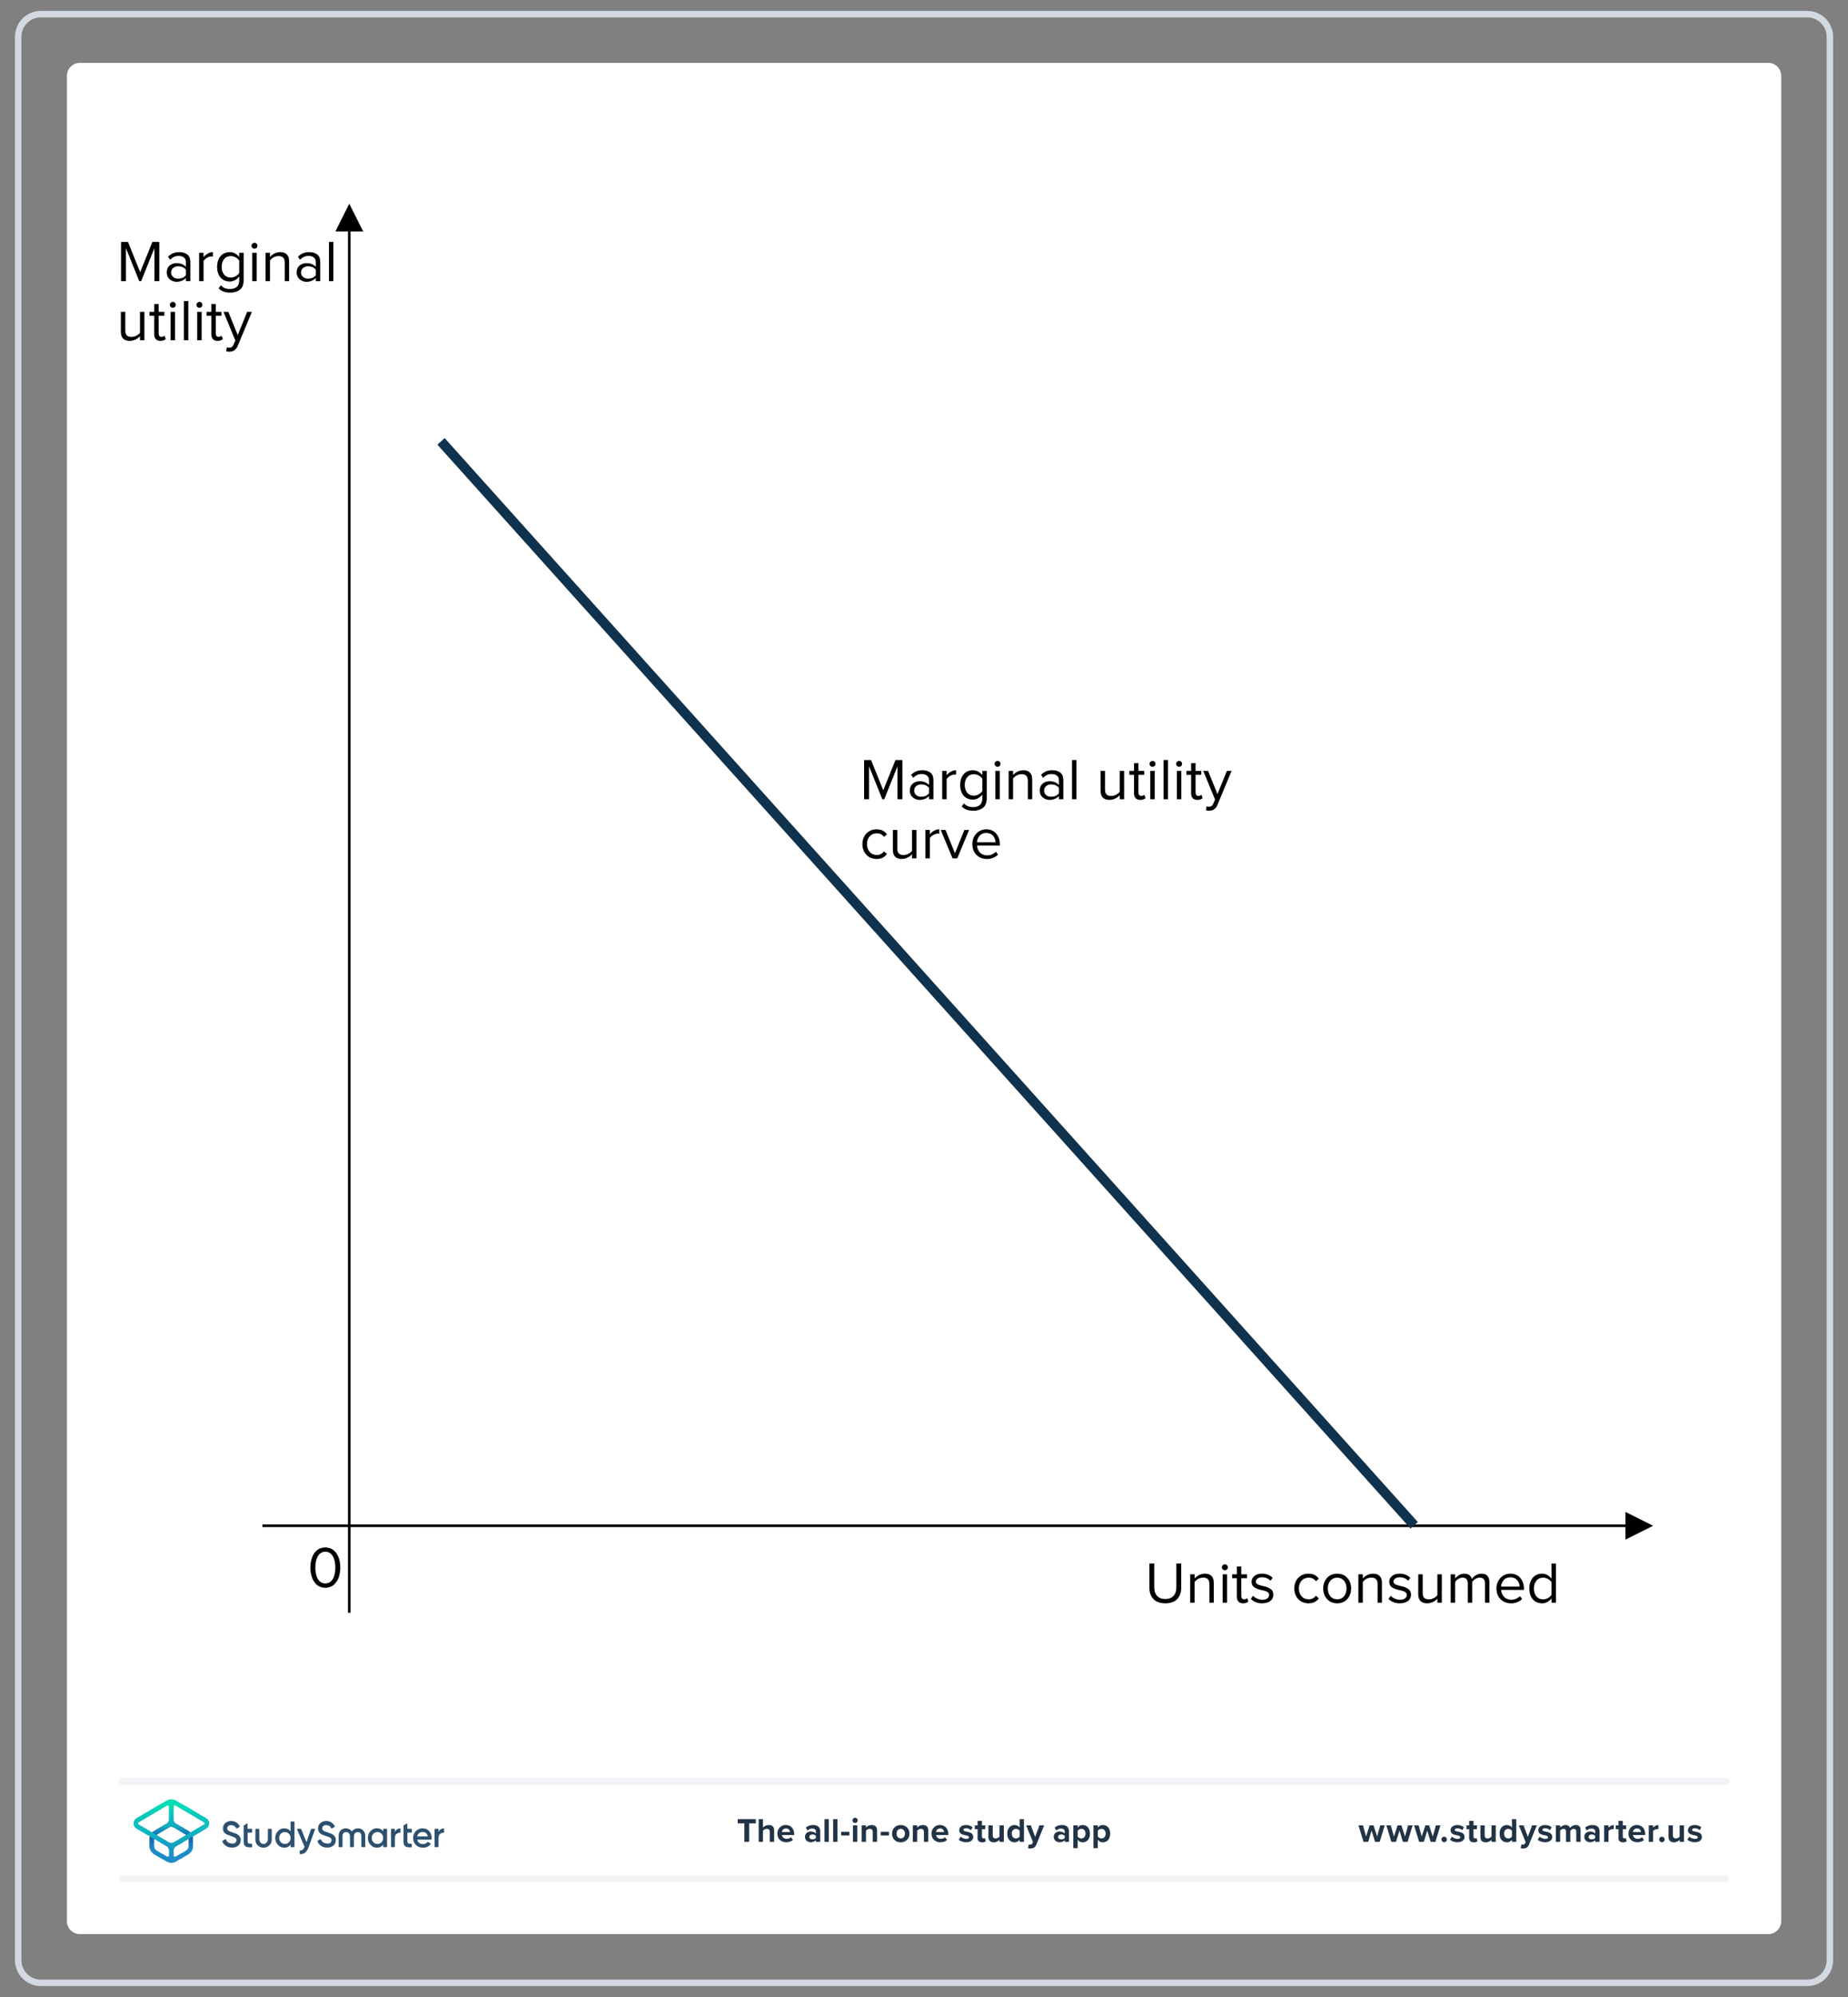 <?xml version="1.0" encoding="UTF-8"?>
<!DOCTYPE svg PUBLIC "-//W3C//DTD SVG 1.1//EN" "http://www.w3.org/Graphics/SVG/1.1/DTD/svg11.dtd">
<svg version="1.2" width="200mm" height="216mm" viewBox="0 0 20000 21600" preserveAspectRatio="xMidYMid" fill-rule="evenodd" stroke-width="28.222" stroke-linejoin="round" xmlns="http://www.w3.org/2000/svg" xmlns:ooo="http://xml.openoffice.org/svg/export" xmlns:xlink="http://www.w3.org/1999/xlink" xmlns:presentation="http://sun.com/xmlns/staroffice/presentation" xmlns:smil="http://www.w3.org/2001/SMIL20/" xmlns:anim="urn:oasis:names:tc:opendocument:xmlns:animation:1.0" xml:space="preserve">
 <rect x="0" y="0" width="20000" height="21600" fill="#808080" stroke="none"/>
 <defs class="ClipPathGroup">
  <clipPath id="presentation_clip_path" clipPathUnits="userSpaceOnUse">
   <rect x="0" y="0" width="20000" height="21600"/>
  </clipPath>
  <clipPath id="presentation_clip_path_shrink" clipPathUnits="userSpaceOnUse">
   <rect x="20" y="21" width="19960" height="21557"/>
  </clipPath>
 </defs>
 <defs class="TextShapeIndex">
  <g ooo:slide="id1" ooo:id-list="id3 id4 id5 id6 id7 id8 id9 id10 id11 id12 id13 id14 id15 id16 id17 id18 id19 id20 id21 id22 id23 id24 id25 id26 id27 id28 id29 id30 id31 id32 id33 id34 id35 id36 id37 id38 id39 id40 id41 id42 id43 id44 id45 id46 id47 id48 id49 id50 id51 id52 id53 id54 id55 id56"/>
 </defs>
 <defs class="EmbeddedBulletChars">
  <g id="bullet-char-template-57356" transform="scale(0,-0)">
   <path d="M 580,1141 L 1163,571 580,0 -4,571 580,1141 Z"/>
  </g>
  <g id="bullet-char-template-57354" transform="scale(0,-0)">
   <path d="M 8,1128 L 1137,1128 1137,0 8,0 8,1128 Z"/>
  </g>
  <g id="bullet-char-template-10146" transform="scale(0,-0)">
   <path d="M 174,0 L 602,739 174,1481 1456,739 174,0 Z M 1358,739 L 309,1346 659,739 1358,739 Z"/>
  </g>
  <g id="bullet-char-template-10132" transform="scale(0,-0)">
   <path d="M 2015,739 L 1276,0 717,0 1260,543 174,543 174,936 1260,936 717,1481 1274,1481 2015,739 Z"/>
  </g>
  <g id="bullet-char-template-10007" transform="scale(0,-0)">
   <path d="M 0,-2 C -7,14 -16,27 -25,37 L 356,567 C 262,823 215,952 215,954 215,979 228,992 255,992 264,992 276,990 289,987 310,991 331,999 354,1012 L 381,999 492,748 772,1049 836,1024 860,1049 C 881,1039 901,1025 922,1006 886,937 835,863 770,784 769,783 710,716 594,584 L 774,223 C 774,196 753,168 711,139 L 727,119 C 717,90 699,76 672,76 641,76 570,178 457,381 L 164,-76 C 142,-110 111,-127 72,-127 30,-127 9,-110 8,-76 1,-67 -2,-52 -2,-32 -2,-23 -1,-13 0,-2 Z"/>
  </g>
  <g id="bullet-char-template-10004" transform="scale(0,-0)">
   <path d="M 285,-33 C 182,-33 111,30 74,156 52,228 41,333 41,471 41,549 55,616 82,672 116,743 169,778 240,778 293,778 328,747 346,684 L 369,508 C 377,444 397,411 428,410 L 1163,1116 C 1174,1127 1196,1133 1229,1133 1271,1133 1292,1118 1292,1087 L 1292,965 C 1292,929 1282,901 1262,881 L 442,47 C 390,-6 338,-33 285,-33 Z"/>
  </g>
  <g id="bullet-char-template-9679" transform="scale(0,-0)">
   <path d="M 813,0 C 632,0 489,54 383,161 276,268 223,411 223,592 223,773 276,916 383,1023 489,1130 632,1184 813,1184 992,1184 1136,1130 1245,1023 1353,916 1407,772 1407,592 1407,412 1353,268 1245,161 1136,54 992,0 813,0 Z"/>
  </g>
  <g id="bullet-char-template-8226" transform="scale(0,-0)">
   <path d="M 346,457 C 273,457 209,483 155,535 101,586 74,649 74,723 74,796 101,859 155,911 209,963 273,989 346,989 419,989 480,963 531,910 582,859 608,796 608,723 608,648 583,586 532,535 482,483 420,457 346,457 Z"/>
  </g>
  <g id="bullet-char-template-8211" transform="scale(0,-0)">
   <path d="M -4,459 L 1135,459 1135,606 -4,606 -4,459 Z"/>
  </g>
  <g id="bullet-char-template-61548" transform="scale(0,-0)">
   <path d="M 173,740 C 173,903 231,1043 346,1159 462,1274 601,1332 765,1332 928,1332 1067,1274 1183,1159 1299,1043 1357,903 1357,740 1357,577 1299,437 1183,322 1067,206 928,148 765,148 601,148 462,206 346,322 231,437 173,577 173,740 Z"/>
  </g>
 </defs>
 <g>
  <g id="id2" class="Master_Slide">
   <g id="bg-id2" class="Background"/>
   <g id="bo-id2" class="BackgroundObjects"/>
  </g>
 </g>
 <g class="SlideGroup">
  <g>
   <g id="container-id1">
    <g id="id1" class="Slide" clip-path="url(#presentation_clip_path)">
     <g class="Page">
      <g class="Graphic">
       <g id="id3">
        <rect class="BoundingBox" stroke="none" fill="none" x="144" y="100" width="19714" height="21401"/>
        <path fill="rgb(255,255,255)" stroke="none" d="M 10001,20920 L 19137,20920 C 19214,20920 19277,20857 19277,20780 L 19277,820 C 19277,743 19214,680 19137,680 L 864,680 C 787,680 724,743 724,820 L 724,20780 C 724,20857 787,20920 864,20920 L 10001,20920 Z"/>
        <path fill="rgb(210,217,224)" stroke="none" d="M 19558,188 C 19675,188 19769,282 19769,399 L 19769,21201 C 19769,21318 19675,21412 19558,21412 L 443,21412 C 326,21412 232,21318 232,21201 L 232,399 C 232,282 326,188 443,188 L 19558,188 Z M 19558,118 L 443,118 C 287,118 162,243 162,399 L 162,21201 C 162,21357 287,21482 443,21482 L 19558,21482 C 19714,21482 19839,21357 19839,21201 L 19839,399 C 19839,243 19714,118 19558,118 L 19558,118 19558,118 Z"/>
        <path fill="rgb(240,242,245)" stroke="none" d="M 18680,20358 L 1321,20358 C 1302,20358 1286,20342 1286,20323 1286,20303 1302,20288 1321,20288 L 18680,20288 C 18699,20288 18715,20303 18715,20323 18715,20342 18699,20358 18680,20358 L 18680,20358 Z"/>
        <path fill="rgb(240,242,245)" stroke="none" d="M 18680,19304 L 1321,19304 C 1302,19304 1286,19288 1286,19269 1286,19249 1302,19233 1321,19233 L 18680,19233 C 18699,19233 18715,19249 18715,19269 18715,19288 18699,19304 18680,19304 L 18680,19304 Z"/>
        <path fill="rgb(33,51,69)" stroke="none" d="M 8056,19922 L 8056,19722 7984,19722 7984,19676 8180,19676 8180,19722 8108,19722 8108,19922 8056,19922 8056,19922 Z"/>
        <path fill="rgb(33,51,69)" stroke="none" d="M 8331,19922 L 8331,19814 C 8331,19789 8318,19781 8298,19781 8280,19781 8265,19792 8257,19802 L 8257,19922 8211,19922 8211,19676 8257,19676 8257,19767 C 8269,19754 8291,19740 8320,19740 8359,19740 8378,19761 8378,19796 L 8378,19922 8331,19922 8331,19922 Z"/>
        <path fill="rgb(33,51,69)" stroke="none" d="M 8506,19740 C 8559,19740 8595,19779 8595,19838 L 8595,19848 8462,19848 C 8465,19870 8484,19889 8514,19889 8530,19889 8550,19883 8561,19872 L 8582,19902 C 8564,19918 8536,19926 8508,19926 8454,19926 8413,19890 8413,19833 8413,19781 8451,19739 8505,19739 L 8506,19740 Z M 8462,19816 L 8550,19816 C 8549,19799 8537,19777 8506,19777 8477,19777 8464,19799 8462,19816 L 8462,19816 Z"/>
        <path fill="rgb(33,51,69)" stroke="none" d="M 8830,19922 L 8830,19904 C 8818,19918 8797,19926 8773,19926 8745,19926 8712,19907 8712,19867 8712,19828 8745,19810 8773,19810 8797,19810 8818,19818 8830,19832 L 8830,19808 C 8830,19790 8815,19778 8791,19778 8772,19778 8754,19785 8739,19799 L 8721,19768 C 8743,19748 8771,19740 8799,19740 8840,19740 8877,19756 8877,19807 L 8877,19922 8830,19922 8830,19922 Z M 8830,19857 C 8822,19847 8808,19842 8792,19842 8774,19842 8759,19852 8759,19869 8759,19886 8774,19895 8792,19895 8808,19895 8822,19890 8830,19880 L 8830,19858 8830,19857 Z"/>
        <path fill="rgb(33,51,69)" stroke="none" d="M 8923,19922 L 8923,19676 8970,19676 8970,19922 8923,19922 8923,19922 Z"/>
        <path fill="rgb(33,51,69)" stroke="none" d="M 9017,19922 L 9017,19676 9063,19676 9063,19922 9017,19922 9017,19922 Z"/>
        <path fill="rgb(33,51,69)" stroke="none" d="M 9103,19853 L 9103,19813 9192,19813 9192,19853 9103,19853 9103,19853 Z"/>
        <path fill="rgb(33,51,69)" stroke="none" d="M 9226,19690 C 9226,19674 9239,19661 9254,19661 9270,19661 9283,19674 9283,19690 9283,19705 9270,19718 9254,19718 9239,19718 9226,19705 9226,19690 L 9226,19690 Z M 9231,19922 L 9231,19744 9278,19744 9278,19922 9231,19922 9231,19922 Z"/>
        <path fill="rgb(33,51,69)" stroke="none" d="M 9445,19922 L 9445,19814 C 9445,19790 9432,19781 9412,19781 9394,19781 9380,19792 9372,19802 L 9372,19922 9325,19922 9325,19744 9372,19744 9372,19767 C 9383,19754 9405,19740 9434,19740 9473,19740 9492,19762 9492,19796 L 9492,19922 9445,19922 9445,19922 Z"/>
        <path fill="rgb(33,51,69)" stroke="none" d="M 9532,19853 L 9532,19813 9621,19813 9621,19853 9532,19853 9532,19853 Z"/>
        <path fill="rgb(33,51,69)" stroke="none" d="M 9654,19833 C 9654,19782 9690,19740 9748,19740 9807,19740 9843,19782 9843,19833 9843,19884 9807,19927 9748,19927 9689,19927 9654,19884 9654,19833 L 9654,19833 Z M 9794,19833 C 9794,19805 9777,19781 9748,19781 9719,19781 9703,19805 9703,19833 9703,19861 9719,19885 9748,19885 9777,19885 9794,19861 9794,19833 L 9794,19833 Z"/>
        <path fill="rgb(33,51,69)" stroke="none" d="M 9999,19922 L 9999,19814 C 9999,19790 9986,19781 9966,19781 9948,19781 9934,19792 9926,19802 L 9926,19922 9879,19922 9879,19744 9926,19744 9926,19767 C 9938,19754 9959,19740 9988,19740 10027,19740 10046,19762 10046,19796 L 10046,19922 9999,19922 9999,19922 Z"/>
        <path fill="rgb(33,51,69)" stroke="none" d="M 10174,19740 C 10227,19740 10263,19779 10263,19838 L 10263,19848 10131,19848 C 10133,19870 10152,19889 10182,19889 10198,19889 10218,19883 10229,19872 L 10250,19902 C 10232,19918 10204,19926 10177,19926 10122,19926 10081,19890 10081,19833 10081,19781 10119,19739 10173,19739 L 10174,19740 Z M 10130,19816 L 10218,19816 C 10217,19799 10205,19777 10174,19777 10145,19777 10132,19799 10130,19816 L 10130,19816 Z"/>
        <path fill="rgb(33,51,69)" stroke="none" d="M 10396,19866 C 10409,19878 10435,19890 10457,19890 10478,19890 10487,19883 10487,19872 10487,19860 10472,19855 10451,19851 10421,19845 10381,19838 10381,19796 10381,19766 10408,19740 10454,19740 10485,19740 10509,19750 10526,19764 L 10508,19796 C 10497,19784 10477,19775 10455,19775 10438,19775 10427,19781 10427,19792 10427,19803 10441,19807 10461,19811 10491,19817 10533,19825 10533,19869 10533,19902 10505,19926 10456,19926 10425,19926 10395,19916 10376,19899 L 10396,19866 10396,19866 Z"/>
        <path fill="rgb(33,51,69)" stroke="none" d="M 10580,19878 L 10580,19785 10550,19785 10550,19744 10580,19744 10580,19695 10627,19695 10627,19744 10663,19744 10663,19785 10627,19785 10627,19865 C 10627,19877 10633,19885 10643,19885 10650,19885 10657,19883 10659,19880 L 10669,19915 C 10662,19922 10649,19927 10630,19927 10597,19927 10579,19910 10579,19878 L 10580,19878 Z"/>
        <path fill="rgb(33,51,69)" stroke="none" d="M 10817,19922 L 10817,19900 C 10805,19913 10784,19927 10755,19927 10716,19927 10697,19905 10697,19871 L 10697,19744 10744,19744 10744,19852 C 10744,19877 10757,19885 10776,19885 10794,19885 10809,19875 10817,19865 L 10817,19744 10864,19744 10864,19922 10817,19922 10817,19922 Z"/>
        <path fill="rgb(33,51,69)" stroke="none" d="M 11035,19922 L 11035,19900 C 11021,19917 11001,19927 10980,19927 10935,19927 10901,19893 10901,19833 10901,19774 10935,19740 10980,19740 11001,19740 11021,19749 11035,19767 L 11035,19676 11082,19676 11082,19922 11035,19922 11035,19922 Z M 11035,19802 C 11027,19790 11010,19781 10995,19781 10968,19781 10950,19802 10950,19833 10950,19864 10968,19885 10995,19885 11010,19885 11027,19877 11035,19865 L 11035,19802 11035,19802 Z"/>
        <path fill="rgb(33,51,69)" stroke="none" d="M 11133,19950 C 11137,19951 11143,19952 11147,19952 11160,19952 11168,19949 11172,19939 L 11179,19924 11106,19744 11157,19744 11203,19868 11249,19744 11300,19744 11216,19951 C 11203,19985 11179,19994 11149,19994 11143,19994 11132,19993 11126,19992 L 11133,19950 11133,19950 Z"/>
        <path fill="rgb(33,51,69)" stroke="none" d="M 11523,19922 L 11523,19904 C 11510,19918 11489,19926 11466,19926 11438,19926 11404,19907 11404,19867 11404,19828 11438,19810 11466,19810 11490,19810 11511,19818 11523,19832 L 11523,19808 C 11523,19790 11507,19778 11484,19778 11464,19778 11447,19785 11432,19799 L 11414,19768 C 11436,19748 11464,19740 11492,19740 11532,19740 11569,19756 11569,19807 L 11569,19922 11523,19922 11523,19922 Z M 11523,19857 C 11515,19847 11500,19842 11485,19842 11467,19842 11451,19852 11451,19869 11451,19886 11467,19895 11485,19895 11500,19895 11515,19890 11523,19880 L 11523,19858 11523,19857 Z"/>
        <path fill="rgb(33,51,69)" stroke="none" d="M 11663,19990 L 11616,19990 11616,19744 11663,19744 11663,19767 C 11676,19749 11696,19740 11717,19740 11763,19740 11796,19774 11796,19833 11796,19892 11763,19927 11717,19927 11696,19927 11677,19918 11663,19899 L 11663,19990 11663,19990 Z M 11703,19781 C 11688,19781 11670,19790 11663,19802 L 11663,19865 C 11670,19876 11688,19885 11703,19885 11730,19885 11748,19864 11748,19833 11748,19802 11730,19781 11703,19781 L 11703,19781 Z"/>
        <path fill="rgb(33,51,69)" stroke="none" d="M 11881,19990 L 11834,19990 11834,19744 11881,19744 11881,19767 C 11894,19749 11914,19740 11936,19740 11981,19740 12015,19774 12015,19833 12015,19892 11981,19927 11936,19927 11915,19927 11895,19918 11881,19899 L 11881,19990 11881,19990 Z M 11921,19781 C 11906,19781 11889,19790 11881,19802 L 11881,19865 C 11889,19876 11906,19885 11921,19885 11948,19885 11966,19864 11966,19833 11966,19802 11948,19781 11921,19781 L 11921,19781 Z"/>
        <path fill="rgb(33,51,69)" stroke="none" d="M 14882,19922 L 14844,19801 14807,19922 14757,19922 14702,19744 14751,19744 14784,19864 14823,19744 14865,19744 14904,19864 14938,19744 14986,19744 14932,19922 14882,19922 14882,19922 Z"/>
        <path fill="rgb(33,51,69)" stroke="none" d="M 15183,19922 L 15146,19801 15108,19922 15058,19922 15004,19744 15052,19744 15086,19864 15125,19744 15167,19744 15206,19864 15239,19744 15288,19744 15234,19922 15184,19922 15183,19922 Z"/>
        <path fill="rgb(33,51,69)" stroke="none" d="M 15484,19922 L 15446,19801 15409,19922 15359,19922 15304,19744 15353,19744 15387,19864 15426,19744 15467,19744 15506,19864 15540,19744 15589,19744 15535,19922 15485,19922 15484,19922 Z"/>
        <path fill="rgb(33,51,69)" stroke="none" d="M 15629,19866 C 15646,19866 15659,19880 15659,19896 15659,19912 15646,19926 15629,19926 15613,19926 15600,19912 15600,19896 15600,19880 15613,19866 15629,19866 L 15629,19866 Z"/>
        <path fill="rgb(33,51,69)" stroke="none" d="M 15713,19866 C 15726,19878 15752,19890 15775,19890 15795,19890 15804,19883 15804,19872 15804,19860 15789,19855 15769,19851 15738,19845 15699,19838 15699,19796 15699,19766 15725,19740 15772,19740 15802,19740 15826,19750 15843,19764 L 15825,19796 C 15814,19784 15794,19775 15772,19775 15755,19775 15744,19781 15744,19792 15744,19803 15758,19807 15778,19811 15809,19817 15850,19825 15850,19869 15850,19902 15822,19926 15773,19926 15742,19926 15712,19916 15693,19899 L 15713,19866 15713,19866 Z"/>
        <path fill="rgb(33,51,69)" stroke="none" d="M 15900,19878 L 15900,19785 15871,19785 15871,19744 15900,19744 15900,19695 15947,19695 15947,19744 15984,19744 15984,19785 15947,19785 15947,19865 C 15947,19877 15953,19885 15964,19885 15971,19885 15977,19883 15980,19880 L 15990,19915 C 15983,19922 15970,19927 15951,19927 15918,19927 15900,19910 15900,19878 L 15900,19878 Z"/>
        <path fill="rgb(33,51,69)" stroke="none" d="M 16142,19922 L 16142,19900 C 16130,19913 16108,19927 16079,19927 16040,19927 16022,19905 16022,19871 L 16022,19744 16068,19744 16068,19852 C 16068,19877 16081,19885 16101,19885 16119,19885 16133,19875 16142,19865 L 16142,19744 16188,19744 16188,19922 16142,19922 16142,19922 Z"/>
        <path fill="rgb(33,51,69)" stroke="none" d="M 16363,19922 L 16363,19900 C 16349,19917 16329,19927 16308,19927 16263,19927 16229,19893 16229,19833 16229,19774 16263,19740 16308,19740 16329,19740 16349,19749 16363,19767 L 16363,19676 16410,19676 16410,19922 16363,19922 16363,19922 Z M 16363,19802 C 16355,19790 16339,19781 16323,19781 16296,19781 16278,19802 16278,19833 16278,19864 16296,19885 16323,19885 16339,19885 16355,19877 16363,19865 L 16363,19802 16363,19802 Z"/>
        <path fill="rgb(33,51,69)" stroke="none" d="M 16465,19950 C 16469,19951 16475,19952 16479,19952 16492,19952 16500,19949 16504,19939 L 16511,19924 16438,19744 16489,19744 16535,19868 16581,19744 16632,19744 16548,19951 C 16535,19985 16511,19994 16481,19994 16475,19994 16464,19993 16458,19992 L 16465,19950 16465,19950 Z"/>
        <path fill="rgb(33,51,69)" stroke="none" d="M 16663,19866 C 16676,19878 16702,19890 16724,19890 16744,19890 16754,19883 16754,19872 16754,19860 16738,19855 16718,19851 16687,19845 16648,19838 16648,19796 16648,19766 16674,19740 16721,19740 16751,19740 16775,19750 16793,19764 L 16774,19796 C 16764,19784 16743,19775 16722,19775 16705,19775 16693,19781 16693,19792 16693,19803 16707,19807 16728,19811 16758,19817 16799,19825 16799,19869 16799,19902 16771,19926 16722,19926 16691,19926 16661,19916 16642,19899 L 16663,19866 16663,19866 Z"/>
        <path fill="rgb(33,51,69)" stroke="none" d="M 17059,19922 L 17059,19810 C 17059,19793 17051,19781 17032,19781 17016,19781 17002,19792 16995,19802 L 16995,19922 16948,19922 16948,19810 C 16948,19793 16941,19781 16921,19781 16905,19781 16892,19792 16885,19802 L 16885,19922 16838,19922 16838,19744 16885,19744 16885,19767 C 16892,19757 16916,19740 16943,19740 16970,19740 16986,19752 16992,19772 17003,19756 17026,19740 17054,19740 17086,19740 17106,19757 17106,19793 L 17106,19922 17059,19922 17059,19922 Z"/>
        <path fill="rgb(33,51,69)" stroke="none" d="M 17264,19922 L 17264,19904 C 17252,19918 17231,19926 17208,19926 17179,19926 17146,19907 17146,19867 17146,19828 17179,19810 17208,19810 17231,19810 17252,19818 17264,19832 L 17264,19808 C 17264,19790 17249,19778 17225,19778 17206,19778 17188,19785 17173,19799 L 17156,19768 C 17177,19748 17205,19740 17234,19740 17274,19740 17311,19756 17311,19807 L 17311,19922 17264,19922 17264,19922 Z M 17264,19857 C 17256,19847 17242,19842 17226,19842 17208,19842 17193,19852 17193,19869 17193,19886 17208,19895 17226,19895 17242,19895 17256,19890 17264,19880 L 17264,19858 17264,19857 Z"/>
        <path fill="rgb(33,51,69)" stroke="none" d="M 17361,19922 L 17361,19744 17408,19744 17408,19768 C 17420,19753 17443,19740 17465,19740 L 17465,19786 C 17462,19785 17457,19784 17452,19784 17436,19784 17416,19793 17408,19805 L 17408,19922 17361,19922 17361,19922 Z"/>
        <path fill="rgb(33,51,69)" stroke="none" d="M 17516,19878 L 17516,19785 17486,19785 17486,19744 17516,19744 17516,19695 17563,19695 17563,19744 17599,19744 17599,19785 17563,19785 17563,19865 C 17563,19877 17569,19885 17579,19885 17586,19885 17593,19883 17595,19880 L 17605,19915 C 17598,19922 17585,19927 17566,19927 17533,19927 17515,19910 17515,19878 L 17516,19878 Z"/>
        <path fill="rgb(33,51,69)" stroke="none" d="M 17716,19740 C 17769,19740 17805,19779 17805,19838 L 17805,19848 17673,19848 C 17676,19870 17694,19889 17724,19889 17741,19889 17760,19883 17771,19872 L 17792,19902 C 17774,19918 17747,19926 17719,19926 17665,19926 17624,19890 17624,19833 17624,19781 17662,19739 17716,19739 L 17716,19740 Z M 17672,19816 L 17760,19816 C 17759,19799 17747,19777 17716,19777 17687,19777 17674,19799 17672,19816 L 17672,19816 Z"/>
        <path fill="rgb(33,51,69)" stroke="none" d="M 17844,19922 L 17844,19744 17891,19744 17891,19768 C 17903,19753 17925,19740 17948,19740 L 17948,19786 C 17944,19785 17940,19784 17935,19784 17919,19784 17898,19793 17891,19805 L 17891,19922 17844,19922 17844,19922 Z"/>
        <path fill="rgb(33,51,69)" stroke="none" d="M 17986,19866 C 18002,19866 18016,19880 18016,19896 18016,19912 18002,19926 17986,19926 17970,19926 17956,19912 17956,19896 17956,19880 17970,19866 17986,19866 L 17986,19866 Z"/>
        <path fill="rgb(33,51,69)" stroke="none" d="M 18179,19922 L 18179,19900 C 18166,19913 18145,19927 18116,19927 18077,19927 18058,19905 18058,19871 L 18058,19744 18105,19744 18105,19852 C 18105,19877 18118,19885 18138,19885 18156,19885 18170,19875 18178,19865 L 18178,19744 18225,19744 18225,19922 18178,19922 18179,19922 Z"/>
        <path fill="rgb(33,51,69)" stroke="none" d="M 18282,19866 C 18295,19878 18322,19890 18344,19890 18364,19890 18374,19883 18374,19872 18374,19860 18358,19855 18338,19851 18307,19845 18268,19838 18268,19796 18268,19766 18294,19740 18341,19740 18371,19740 18395,19750 18413,19764 L 18394,19796 C 18384,19784 18363,19775 18341,19775 18325,19775 18313,19781 18313,19792 18313,19803 18327,19807 18347,19811 18378,19817 18419,19825 18419,19869 18419,19902 18391,19926 18342,19926 18311,19926 18281,19916 18262,19899 L 18283,19866 18282,19866 Z"/>
       </g>
      </g>
      <g class="Graphic">
       <g id="id4">
        <rect class="BoundingBox" stroke="none" fill="none" x="1267" y="19320" width="3707" height="972"/>
        <path fill="rgb(45,80,110)" stroke="none" d="M 2408,19911 L 2436,19894 C 2439,19892 2443,19893 2445,19897 2456,19924 2477,19936 2508,19940 2543,19944 2559,19926 2559,19904 2559,19892 2554,19884 2545,19878 2536,19872 2520,19865 2497,19858 2471,19850 2458,19845 2440,19833 2422,19820 2413,19802 2413,19777 2413,19752 2422,19733 2439,19718 2456,19704 2477,19696 2501,19696 2543,19696 2575,19718 2594,19752 2595,19755 2594,19759 2591,19760 L 2564,19777 C 2561,19778 2557,19777 2556,19774 2544,19752 2526,19741 2501,19741 2475,19741 2459,19754 2459,19776 2459,19796 2472,19806 2514,19819 2524,19822 2532,19825 2536,19827 2542,19828 2548,19831 2557,19834 2566,19838 2572,19842 2577,19846 2591,19857 2607,19876 2605,19903 2605,19928 2596,19948 2578,19963 2560,19977 2537,19986 2508,19984 2457,19982 2423,19957 2406,19918 2404,19916 2405,19912 2408,19911 L 2408,19911 Z"/>
        <path fill="rgb(45,80,110)" stroke="none" d="M 3149,19702 L 3182,19702 C 3185,19702 3187,19704 3187,19706 L 3187,19975 C 3187,19977 3185,19979 3182,19979 L 3149,19979 C 3147,19979 3145,19977 3145,19975 L 3145,19951 C 3129,19974 3106,19985 3076,19985 3049,19985 3027,19975 3008,19955 2989,19934 2979,19909 2979,19880 2979,19851 2989,19826 3008,19806 3027,19786 3049,19776 3076,19776 3106,19776 3129,19787 3145,19809 L 3145,19706 C 3145,19704 3147,19702 3149,19702 L 3149,19702 Z M 3083,19944 C 3101,19944 3115,19938 3127,19926 3139,19914 3145,19898 3145,19880 3145,19862 3139,19847 3127,19834 3115,19822 3101,19816 3083,19816 3065,19816 3051,19822 3039,19834 3027,19847 3021,19862 3021,19880 3021,19898 3027,19913 3039,19926 3051,19938 3065,19944 3083,19944 L 3083,19944 Z"/>
        <path fill="rgb(45,80,110)" stroke="none" d="M 3374,19781 L 3407,19781 C 3410,19781 3411,19784 3410,19786 L 3339,19982 C 3321,20031 3291,20056 3250,20055 3247,20055 3244,20052 3244,20049 L 3244,20020 C 3244,20018 3246,20015 3249,20015 3272,20015 3286,20002 3296,19976 L 3271,19917 3215,19787 C 3214,19784 3216,19781 3219,19781 L 3253,19781 C 3257,19781 3260,19783 3261,19787 L 3317,19925 3365,19787 C 3367,19783 3370,19781 3374,19781 L 3374,19781 Z"/>
        <path fill="rgb(45,80,110)" stroke="none" d="M 2852,19985 C 2807,19985 2764,19951 2764,19900 L 2764,19786 C 2764,19783 2766,19781 2768,19781 L 2801,19781 C 2804,19781 2806,19783 2806,19786 L 2806,19891 C 2806,19920 2826,19945 2852,19945 2879,19945 2899,19920 2899,19891 L 2899,19786 C 2899,19783 2901,19781 2904,19781 L 2936,19781 C 2939,19781 2941,19783 2941,19786 L 2941,19900 C 2941,19950 2897,19985 2852,19985 L 2852,19985 Z"/>
        <path fill="rgb(45,80,110)" stroke="none" d="M 2728,19818 L 2728,19786 C 2728,19783 2726,19781 2723,19781 L 2679,19781 2679,19727 C 2679,19724 2676,19722 2673,19724 L 2641,19743 C 2638,19745 2637,19747 2637,19749 L 2637,19918 C 2637,19962 2656,19981 2702,19981 L 2723,19981 C 2726,19981 2728,19979 2728,19977 L 2728,19947 C 2728,19944 2726,19942 2723,19942 L 2709,19942 C 2689,19942 2680,19937 2680,19918 L 2680,19822 2723,19822 C 2725,19822 2728,19820 2728,19818 L 2728,19818 Z"/>
        <path fill="rgb(45,80,110)" stroke="none" d="M 3437,19911 L 3465,19894 C 3468,19892 3473,19893 3474,19897 3485,19924 3506,19936 3538,19940 3572,19944 3588,19926 3588,19904 3588,19892 3584,19884 3575,19878 3566,19872 3549,19865 3526,19858 3500,19850 3487,19845 3469,19833 3451,19820 3442,19802 3442,19777 3442,19752 3451,19733 3468,19718 3485,19704 3506,19696 3530,19696 3572,19696 3604,19718 3623,19752 3624,19755 3623,19759 3621,19760 L 3593,19777 C 3590,19778 3586,19777 3585,19774 3574,19752 3555,19741 3530,19741 3504,19741 3488,19754 3488,19776 3488,19796 3501,19806 3543,19819 3553,19822 3561,19825 3566,19827 3571,19828 3577,19831 3586,19834 3595,19838 3602,19842 3606,19846 3620,19857 3636,19876 3634,19903 3634,19928 3625,19948 3607,19963 3589,19977 3566,19986 3537,19984 3486,19982 3453,19957 3436,19918 3434,19916 3435,19912 3437,19911 L 3437,19911 Z"/>
        <path fill="rgb(45,80,110)" stroke="none" d="M 4457,19818 L 4457,19786 C 4457,19783 4455,19781 4452,19781 L 4408,19781 4408,19727 C 4408,19724 4405,19722 4403,19724 L 4370,19743 C 4368,19745 4367,19747 4367,19749 L 4367,19918 C 4367,19962 4385,19981 4431,19981 L 4452,19981 C 4455,19981 4457,19979 4457,19977 L 4457,19947 C 4457,19944 4455,19942 4452,19942 L 4438,19942 C 4418,19942 4409,19937 4409,19918 L 4409,19822 4452,19822 C 4454,19822 4457,19820 4457,19818 L 4457,19818 Z"/>
        <path fill="rgb(45,80,110)" stroke="none" d="M 3874,19776 C 3851,19776 3827,19785 3808,19809 3790,19785 3765,19776 3742,19776 3697,19776 3665,19807 3665,19856 L 3665,19975 C 3665,19977 3667,19979 3669,19979 L 3702,19979 C 3705,19979 3707,19977 3707,19975 L 3707,19859 C 3707,19832 3721,19816 3745,19816 3771,19816 3788,19833 3788,19868 L 3788,19975 C 3788,19977 3790,19979 3792,19979 L 3825,19979 C 3828,19979 3830,19977 3830,19975 L 3830,19868 C 3830,19834 3846,19816 3873,19816 3896,19816 3911,19832 3911,19859 L 3911,19975 C 3911,19977 3912,19979 3915,19979 L 3948,19979 C 3951,19979 3953,19977 3953,19975 L 3953,19856 C 3952,19807 3919,19776 3874,19776 L 3874,19776 Z"/>
        <path fill="rgb(45,80,110)" stroke="none" d="M 4152,19781 L 4184,19781 C 4187,19781 4189,19783 4189,19786 L 4189,19975 C 4189,19977 4187,19979 4184,19979 L 4152,19979 C 4149,19979 4147,19977 4147,19975 L 4147,19951 C 4131,19974 4108,19985 4079,19985 4051,19985 4029,19975 4010,19954 3991,19934 3981,19909 3981,19880 3981,19850 3991,19826 4010,19806 4029,19785 4051,19775 4079,19775 4108,19775 4131,19786 4147,19808 L 4147,19785 C 4147,19783 4149,19781 4152,19781 L 4152,19781 Z M 4085,19944 C 4103,19944 4117,19938 4129,19926 4141,19914 4147,19898 4147,19880 4147,19862 4141,19847 4129,19834 4117,19822 4103,19816 4085,19816 4068,19816 4053,19822 4041,19834 4029,19847 4023,19862 4023,19880 4023,19898 4029,19913 4041,19926 4053,19938 4068,19944 4085,19944 L 4085,19944 Z"/>
        <path fill="rgb(45,80,110)" stroke="none" d="M 4275,19814 C 4284,19791 4303,19778 4330,19777 4332,19777 4334,19779 4334,19782 L 4334,19819 C 4334,19821 4332,19823 4330,19823 4315,19823 4303,19827 4292,19835 4280,19844 4274,19859 4274,19879 L 4274,19975 C 4274,19977 4272,19979 4269,19979 L 4237,19979 C 4234,19979 4232,19977 4232,19975 L 4232,19786 C 4232,19783 4234,19781 4237,19781 L 4269,19781 C 4272,19781 4274,19783 4274,19786 L 4274,19814 4275,19814 Z"/>
        <path fill="rgb(45,80,110)" stroke="none" d="M 4746,19814 C 4756,19791 4775,19778 4801,19777 4804,19777 4806,19779 4806,19782 L 4806,19819 C 4806,19821 4804,19823 4801,19823 4787,19823 4775,19827 4764,19835 4752,19844 4746,19859 4746,19879 L 4746,19975 C 4746,19977 4744,19979 4741,19979 L 4708,19979 C 4705,19979 4703,19977 4703,19975 L 4703,19786 C 4703,19783 4705,19781 4708,19781 L 4741,19781 C 4744,19781 4746,19783 4746,19786 L 4746,19814 4746,19814 Z"/>
        <path fill="rgb(45,80,110)" stroke="none" d="M 4516,19899 C 4522,19929 4545,19946 4578,19946 4599,19946 4615,19938 4626,19924 4628,19922 4630,19922 4632,19923 L 4659,19939 C 4661,19940 4662,19944 4660,19946 4641,19972 4614,19985 4578,19985 4546,19985 4520,19975 4501,19955 4481,19935 4471,19910 4471,19880 4471,19850 4481,19826 4500,19806 4519,19786 4545,19776 4574,19776 4603,19776 4626,19786 4645,19806 4663,19826 4672,19851 4672,19880 4672,19884 4672,19889 4671,19894 4671,19896 4669,19898 4666,19898 L 4516,19898 4516,19899 Z M 4630,19863 C 4624,19831 4602,19815 4574,19815 4543,19815 4521,19834 4515,19863 L 4630,19863 4630,19863 Z"/>
        <defs>
         <clipPath id="clip_path_1" clipPathUnits="userSpaceOnUse">
          <path d="M 1878,20111 L 1900,20083 2015,20016 C 2032,20005 2043,19987 2043,19967 L 2043,19893 C 2043,19889 2042,19883 2041,19878 L 2027,19854 C 2023,19850 2019,19847 2015,19845 L 1882,19766 C 1873,19762 1864,19759 1854,19759 1845,19759 1835,19761 1827,19766 L 1694,19845 C 1690,19847 1686,19850 1682,19854 L 1668,19878 C 1667,19883 1666,19888 1666,19893 L 1666,19967 C 1666,19987 1677,20005 1694,20016 L 1809,20083 1828,20114 1806,20136 1669,20056 C 1638,20038 1619,20005 1619,19968 L 1619,19892 C 1619,19880 1621,19868 1625,19857 L 1625,19856 1641,19828 1641,19828 C 1649,19818 1658,19810 1668,19805 L 1802,19726 C 1819,19716 1830,19697 1830,19677 L 1830,19540 1852,19514 1877,19540 1877,19677 C 1877,19697 1887,19715 1904,19725 L 2038,19804 C 2049,19810 2058,19818 2065,19827 L 2066,19828 2081,19856 2082,19857 C 2086,19868 2088,19880 2088,19892 L 2088,19968 C 2088,20005 2069,20038 2038,20056 L 1901,20136 1878,20111 1878,20111 Z"/>
         </clipPath>
        </defs>
        <g clip-path="url(#clip_path_1)">
         <path fill="rgb(30,140,200)" stroke="none" d="M 1619,20163 L 1619,20044 2088,20044 2088,20163 1619,20163 Z"/>
         <path fill="rgb(30,140,200)" stroke="none" d="M 1619,20110 L 1619,19961 2088,19961 2088,20110 1619,20110 Z"/>
         <path fill="rgb(30,140,200)" stroke="none" d="M 1619,20027 L 1619,19921 2088,19921 2088,20027 1619,20027 Z"/>
         <path fill="rgb(29,132,196)" stroke="none" d="M 1619,19988 L 1619,19891 2088,19891 2088,19988 1619,19988 Z"/>
         <path fill="rgb(28,121,192)" stroke="none" d="M 1619,19957 L 1619,19861 2088,19861 2088,19957 1619,19957 Z"/>
         <path fill="rgb(27,110,187)" stroke="none" d="M 1619,19927 L 1619,19826 2088,19826 2088,19927 1619,19927 Z"/>
         <path fill="rgb(25,95,180)" stroke="none" d="M 1619,19892 L 1619,19794 2088,19794 2088,19892 1619,19892 Z"/>
         <path fill="rgb(23,111,182)" stroke="none" d="M 1619,19860 L 1619,19762 2088,19762 2088,19860 1619,19860 Z"/>
         <path fill="rgb(20,132,185)" stroke="none" d="M 1619,19828 L 1619,19730 2088,19730 2088,19828 1619,19828 Z"/>
         <path fill="rgb(18,152,187)" stroke="none" d="M 1619,19797 L 1619,19699 2088,19699 2088,19797 1619,19797 Z"/>
         <path fill="rgb(15,175,190)" stroke="none" d="M 1619,19766 L 1619,19641 2088,19641 2088,19766 1619,19766 Z"/>
         <path fill="rgb(12,183,188)" stroke="none" d="M 1619,19708 L 1619,19597 2088,19597 2088,19708 1619,19708 Z"/>
         <path fill="rgb(9,194,186)" stroke="none" d="M 1619,19663 L 1619,19553 2088,19553 2088,19663 1619,19663 Z"/>
         <path fill="rgb(5,204,184)" stroke="none" d="M 1619,19619 L 1619,19500 2088,19500 2088,19619 1619,19619 Z"/>
         <path fill="rgb(0,220,180)" stroke="none" d="M 1619,19566 L 1619,19474 2088,19474 2088,19566 1619,19566 Z"/>
        </g>
        <defs>
         <clipPath id="clip_path_2" clipPathUnits="userSpaceOnUse">
          <path d="M 1854,20149 C 1837,20149 1820,20144 1805,20135 L 1803,20134 1805,20080 1808,20082 C 1811,20084 1813,20084 1816,20084 1823,20084 1831,20078 1831,20069 L 1831,20017 C 1831,19997 1820,19978 1803,19968 L 1479,19778 C 1459,19766 1447,19746 1447,19722 1447,19699 1459,19678 1479,19667 L 1805,19475 C 1820,19466 1837,19462 1854,19462 1872,19462 1889,19466 1904,19475 L 2230,19667 C 2250,19678 2262,19699 2262,19722 2262,19746 2250,19766 2230,19778 L 1906,19969 C 1889,19979 1878,19997 1878,20018 L 1878,20070 C 1878,20074 1880,20078 1882,20081 1885,20084 1889,20085 1893,20085 1895,20085 1898,20085 1900,20083 L 1904,20081 1906,20135 1904,20136 C 1889,20144 1872,20149 1854,20149 L 1854,20149 Z M 1816,19526 C 1814,19526 1811,19527 1808,19528 L 1500,19709 C 1495,19712 1492,19717 1492,19722 1492,19728 1495,19733 1500,19735 L 1826,19927 C 1835,19932 1844,19935 1854,19935 1863,19935 1873,19933 1882,19927 L 2208,19735 C 2213,19733 2216,19728 2216,19722 2216,19717 2213,19712 2208,19709 L 1900,19528 C 1897,19527 1895,19526 1892,19526 1885,19526 1877,19532 1877,19541 L 1877,19544 1830,19544 1830,19541 C 1831,19532 1823,19526 1816,19526 L 1816,19526 Z"/>
         </clipPath>
        </defs>
        <g clip-path="url(#clip_path_2)">
         <path fill="rgb(30,140,200)" stroke="none" d="M 1447,20167 L 1447,20058 2262,20058 2262,20167 1447,20167 Z"/>
         <path fill="rgb(30,140,200)" stroke="none" d="M 1447,20102 L 1447,20032 2262,20032 2262,20102 1447,20102 Z"/>
         <path fill="rgb(28,144,199)" stroke="none" d="M 1447,20076 L 1447,20006 2262,20006 2262,20076 1447,20076 Z"/>
         <path fill="rgb(27,148,198)" stroke="none" d="M 1447,20050 L 1447,19980 2262,19980 2262,20050 1447,20050 Z"/>
         <path fill="rgb(25,152,198)" stroke="none" d="M 1447,20024 L 1447,19954 2262,19954 2262,20024 1447,20024 Z"/>
         <path fill="rgb(24,155,197)" stroke="none" d="M 1447,19998 L 1447,19928 2262,19928 2262,19998 1447,19998 Z"/>
         <path fill="rgb(22,159,196)" stroke="none" d="M 1447,19972 L 1447,19902 2262,19902 2262,19972 1447,19972 Z"/>
         <path fill="rgb(21,163,195)" stroke="none" d="M 1447,19946 L 1447,19876 2262,19876 2262,19946 1447,19946 Z"/>
         <path fill="rgb(19,167,195)" stroke="none" d="M 1447,19920 L 1447,19850 2262,19850 2262,19920 1447,19920 Z"/>
         <path fill="rgb(18,171,194)" stroke="none" d="M 1447,19894 L 1447,19825 2262,19825 2262,19894 1447,19894 Z"/>
         <path fill="rgb(16,175,193)" stroke="none" d="M 1447,19868 L 1447,19799 2262,19799 2262,19868 1447,19868 Z"/>
         <path fill="rgb(15,178,192)" stroke="none" d="M 1447,19843 L 1447,19773 2262,19773 2262,19843 1447,19843 Z"/>
         <path fill="rgb(13,182,192)" stroke="none" d="M 1447,19817 L 1447,19747 2262,19747 2262,19817 1447,19817 Z"/>
         <path fill="rgb(12,186,191)" stroke="none" d="M 1447,19791 L 1447,19721 2262,19721 2262,19791 1447,19791 Z"/>
         <path fill="rgb(10,190,190)" stroke="none" d="M 1447,19765 L 1447,19697 2262,19697 2262,19765 1447,19765 Z"/>
         <path fill="rgb(9,192,189)" stroke="none" d="M 1447,19740 L 1447,19672 2262,19672 2262,19740 1447,19740 Z"/>
         <path fill="rgb(9,193,189)" stroke="none" d="M 1447,19716 L 1447,19648 2262,19648 2262,19716 1447,19716 Z"/>
         <path fill="rgb(8,195,188)" stroke="none" d="M 1447,19692 L 1447,19621 2262,19621 2262,19692 1447,19692 Z"/>
         <path fill="rgb(7,199,187)" stroke="none" d="M 1447,19665 L 1447,19593 2262,19593 2262,19665 1447,19665 Z"/>
         <path fill="rgb(5,204,185)" stroke="none" d="M 1447,19637 L 1447,19566 2262,19566 2262,19637 1447,19637 Z"/>
         <path fill="rgb(4,208,184)" stroke="none" d="M 1447,19610 L 1447,19542 2262,19542 2262,19610 1447,19610 Z"/>
         <path fill="rgb(2,214,182)" stroke="none" d="M 1447,19586 L 1447,19517 2262,19517 2262,19586 1447,19586 Z"/>
         <path fill="rgb(0,220,180)" stroke="none" d="M 1447,19561 L 1447,19435 2262,19435 2262,19561 1447,19561 Z"/>
        </g>
       </g>
      </g>
      <g class="com.sun.star.drawing.LineShape">
       <g id="id5">
        <rect class="BoundingBox" stroke="none" fill="none" x="3630" y="2203" width="301" height="15243"/>
        <path fill="none" stroke="rgb(0,0,0)" d="M 3780,17444 L 3780,2483"/>
        <path fill="rgb(0,0,0)" stroke="none" d="M 3630,2503 L 3780,2203 3930,2503 3630,2503 Z"/>
       </g>
      </g>
      <g class="com.sun.star.drawing.LineShape">
       <g id="id6">
        <rect class="BoundingBox" stroke="none" fill="none" x="2839" y="16353" width="15053" height="301"/>
        <path fill="none" stroke="rgb(0,0,0)" d="M 2840,16503 L 17611,16503"/>
        <path fill="rgb(0,0,0)" stroke="none" d="M 17591,16353 L 17891,16503 17591,16653 17591,16353 Z"/>
       </g>
      </g>
      <g class="com.sun.star.drawing.ClosedBezierShape">
       <g id="id7">
        <rect class="BoundingBox" stroke="none" fill="none" x="3359" y="16737" width="325" height="438"/>
        <path fill="rgb(0,0,0)" stroke="none" d="M 3521,17174 C 3559,17173 3590,17162 3614,17140 3638,17118 3656,17091 3667,17058 3678,17024 3683,16990 3683,16955 3683,16920 3678,16886 3667,16853 3656,16820 3638,16792 3614,16771 3590,16749 3559,16738 3521,16737 3482,16738 3451,16749 3427,16771 3403,16792 3386,16820 3375,16853 3364,16886 3359,16920 3359,16955 3359,16990 3364,17024 3375,17058 3386,17091 3403,17118 3427,17140 3451,17162 3482,17173 3521,17174 Z M 3521,17127 C 3494,17126 3473,17118 3457,17101 3441,17085 3430,17063 3423,17037 3416,17011 3413,16984 3413,16955 3413,16926 3416,16899 3423,16873 3430,16847 3441,16826 3457,16810 3473,16793 3494,16784 3521,16784 3548,16784 3569,16793 3585,16810 3601,16826 3612,16847 3619,16873 3626,16899 3629,16926 3629,16955 3629,16984 3626,17011 3619,17037 3612,17063 3601,17085 3585,17101 3569,17118 3548,17126 3521,17127 Z"/>
       </g>
      </g>
      <g class="com.sun.star.drawing.LineShape">
       <g id="id8">
        <rect class="BoundingBox" stroke="none" fill="none" x="4720" y="4721" width="10640" height="11831"/>
        <path fill="none" stroke="rgb(16,50,76)" stroke-width="106" stroke-linejoin="round" d="M 4773,4774 L 15305,16498"/>
       </g>
      </g>
      <g class="Group">
       <g class="com.sun.star.drawing.ClosedBezierShape">
        <g id="id9">
         <rect class="BoundingBox" stroke="none" fill="none" x="1310" y="2617" width="415" height="425"/>
         <path fill="rgb(0,0,0)" stroke="none" d="M 1724,3041 C 1724,2900 1724,2758 1724,2617 1699,2617 1674,2617 1649,2617 1605,2726 1561,2835 1517,2944 1473,2835 1429,2726 1385,2617 1360,2617 1335,2617 1310,2617 1310,2758 1310,2900 1310,3041 1328,3041 1345,3041 1363,3041 1363,2922 1363,2803 1363,2684 1411,2803 1459,2922 1507,3041 1514,3041 1521,3041 1528,3041 1576,2922 1623,2803 1671,2684 1671,2803 1671,2922 1671,3041 1689,3041 1706,3041 1724,3041 Z"/>
        </g>
       </g>
       <g class="com.sun.star.drawing.ClosedBezierShape">
        <g id="id10">
         <rect class="BoundingBox" stroke="none" fill="none" x="1804" y="2727" width="257" height="322"/>
         <path fill="rgb(0,0,0)" stroke="none" d="M 2060,3041 L 2060,2830 C 2059,2793 2047,2767 2025,2751 2003,2735 1975,2727 1941,2727 1916,2727 1893,2731 1873,2739 1853,2748 1835,2760 1819,2777 L 1841,2810 C 1854,2796 1869,2785 1884,2778 1899,2771 1916,2768 1935,2768 1957,2768 1976,2774 1990,2785 2004,2796 2012,2812 2012,2832 L 2012,2887 C 2000,2873 1985,2863 1968,2856 1951,2849 1931,2846 1910,2846 1883,2846 1859,2854 1838,2870 1817,2887 1805,2912 1804,2947 1805,2980 1817,3005 1838,3022 1859,3039 1883,3048 1910,3048 1931,3048 1950,3044 1967,3037 1985,3030 2000,3020 2012,3006 L 2012,3041 2060,3041 Z M 1928,3014 C 1905,3014 1887,3007 1873,2995 1859,2983 1852,2967 1852,2947 1852,2927 1859,2911 1873,2899 1887,2887 1905,2880 1928,2880 1945,2880 1961,2883 1976,2889 1990,2896 2003,2905 2012,2917 L 2012,2976 C 2003,2989 1990,2998 1976,3005 1961,3011 1945,3014 1928,3014 Z"/>
        </g>
       </g>
       <g class="com.sun.star.drawing.ClosedBezierShape">
        <g id="id11">
         <rect class="BoundingBox" stroke="none" fill="none" x="2155" y="2727" width="152" height="315"/>
         <path fill="rgb(0,0,0)" stroke="none" d="M 2203,3041 L 2203,2823 C 2211,2810 2223,2799 2239,2789 2255,2779 2271,2774 2287,2774 2290,2774 2293,2774 2296,2774 2299,2775 2302,2775 2305,2775 L 2305,2727 C 2284,2727 2265,2733 2248,2743 2230,2753 2215,2766 2203,2782 L 2203,2734 2155,2734 2155,3041 2203,3041 Z"/>
        </g>
       </g>
       <g class="com.sun.star.drawing.ClosedBezierShape">
        <g id="id12">
         <rect class="BoundingBox" stroke="none" fill="none" x="2349" y="2727" width="289" height="439"/>
         <path fill="rgb(0,0,0)" stroke="none" d="M 2490,3165 C 2529,3166 2563,3156 2592,3137 2620,3118 2635,3084 2637,3037 L 2637,2734 2589,2734 2589,2780 C 2577,2764 2561,2751 2544,2741 2526,2732 2507,2727 2486,2727 2445,2728 2412,2742 2387,2770 2363,2798 2350,2837 2349,2886 2350,2936 2363,2975 2387,3003 2412,3030 2445,3044 2486,3045 2508,3045 2527,3039 2545,3029 2563,3019 2578,3006 2589,2990 L 2589,3037 C 2588,3069 2578,3092 2559,3106 2539,3120 2517,3126 2490,3126 2468,3126 2450,3123 2433,3117 2417,3110 2403,3100 2391,3085 L 2366,3119 C 2384,3137 2403,3149 2423,3155 2442,3162 2465,3165 2490,3165 Z M 2498,3002 C 2466,3002 2442,2991 2425,2969 2408,2948 2399,2921 2399,2886 2399,2852 2408,2824 2425,2803 2442,2781 2466,2770 2498,2770 2517,2770 2535,2775 2551,2784 2568,2794 2580,2805 2589,2819 L 2589,2953 C 2580,2966 2568,2978 2551,2987 2535,2997 2517,3002 2498,3002 Z"/>
        </g>
       </g>
       <g class="com.sun.star.drawing.ClosedBezierShape">
        <g id="id13">
         <rect class="BoundingBox" stroke="none" fill="none" x="2722" y="2626" width="65" height="416"/>
         <path fill="rgb(0,0,0)" stroke="none" d="M 2754,2690 C 2763,2690 2771,2687 2777,2681 2783,2675 2786,2667 2786,2658 2786,2649 2783,2642 2777,2636 2771,2629 2763,2626 2754,2626 2745,2626 2738,2629 2732,2636 2725,2642 2722,2649 2722,2658 2722,2667 2725,2675 2732,2681 2738,2687 2745,2690 2754,2690 Z M 2778,3041 L 2778,2734 2730,2734 2730,3041 2778,3041 Z"/>
        </g>
       </g>
       <g class="com.sun.star.drawing.ClosedBezierShape">
        <g id="id14">
         <rect class="BoundingBox" stroke="none" fill="none" x="2874" y="2727" width="256" height="315"/>
         <path fill="rgb(0,0,0)" stroke="none" d="M 3129,3041 L 3129,2826 C 3129,2793 3121,2768 3104,2752 3088,2735 3064,2727 3032,2727 3008,2728 2987,2733 2968,2743 2948,2754 2933,2766 2922,2779 L 2922,2734 2874,2734 2874,3041 2922,3041 2922,2817 C 2931,2804 2944,2793 2960,2784 2976,2775 2994,2770 3013,2770 3034,2769 3050,2774 3063,2785 3075,2795 3082,2814 3082,2841 L 3082,3041 3129,3041 Z"/>
        </g>
       </g>
       <g class="com.sun.star.drawing.ClosedBezierShape">
        <g id="id15">
         <rect class="BoundingBox" stroke="none" fill="none" x="3210" y="2727" width="257" height="322"/>
         <path fill="rgb(0,0,0)" stroke="none" d="M 3466,3041 L 3466,2830 C 3465,2793 3453,2767 3431,2751 3409,2735 3381,2727 3347,2727 3322,2727 3299,2731 3279,2739 3259,2748 3241,2760 3225,2777 L 3247,2810 C 3260,2796 3275,2785 3290,2778 3305,2771 3322,2768 3341,2768 3363,2768 3382,2774 3396,2785 3410,2796 3418,2812 3418,2832 L 3418,2887 C 3406,2873 3391,2863 3374,2856 3357,2849 3337,2846 3316,2846 3289,2846 3265,2854 3244,2870 3223,2887 3211,2912 3210,2947 3211,2980 3223,3005 3244,3022 3265,3039 3289,3048 3316,3048 3337,3048 3356,3044 3373,3037 3391,3030 3406,3020 3418,3006 L 3418,3041 3466,3041 Z M 3334,3014 C 3311,3014 3293,3007 3279,2995 3265,2983 3258,2967 3258,2947 3258,2927 3265,2911 3279,2899 3293,2887 3311,2880 3334,2880 3351,2880 3367,2883 3382,2889 3396,2896 3409,2905 3418,2917 L 3418,2976 C 3409,2989 3396,2998 3382,3005 3367,3011 3351,3014 3334,3014 Z"/>
        </g>
       </g>
       <g class="com.sun.star.drawing.ClosedBezierShape">
        <g id="id16">
         <rect class="BoundingBox" stroke="none" fill="none" x="3560" y="2617" width="49" height="425"/>
         <path fill="rgb(0,0,0)" stroke="none" d="M 3608,3041 C 3608,2900 3608,2758 3608,2617 3592,2617 3576,2617 3560,2617 3560,2758 3560,2900 3560,3041 3576,3041 3592,3041 3608,3041 Z"/>
        </g>
       </g>
       <g class="com.sun.star.drawing.ClosedBezierShape">
        <g id="id17">
         <rect class="BoundingBox" stroke="none" fill="none" x="1308" y="3373" width="256" height="315"/>
         <path fill="rgb(0,0,0)" stroke="none" d="M 1563,3680 L 1563,3373 1515,3373 1515,3599 C 1506,3611 1493,3622 1477,3630 1461,3639 1444,3644 1425,3644 1404,3645 1387,3640 1375,3630 1362,3619 1356,3601 1356,3574 L 1356,3373 1308,3373 1308,3589 C 1308,3622 1317,3647 1333,3663 1350,3679 1374,3687 1406,3687 1429,3686 1450,3681 1469,3671 1488,3662 1503,3650 1515,3636 L 1515,3680 1563,3680 Z"/>
        </g>
       </g>
       <g class="com.sun.star.drawing.ClosedBezierShape">
        <g id="id18">
         <rect class="BoundingBox" stroke="none" fill="none" x="1618" y="3289" width="177" height="399"/>
         <path fill="rgb(0,0,0)" stroke="none" d="M 1737,3687 C 1751,3687 1762,3685 1771,3681 1780,3678 1788,3673 1794,3667 L 1780,3631 C 1776,3634 1772,3638 1766,3640 1761,3643 1754,3644 1747,3644 1737,3644 1730,3640 1724,3633 1719,3626 1717,3617 1717,3605 L 1717,3415 1779,3415 1779,3373 1717,3373 1717,3289 1669,3289 1669,3373 1618,3373 1618,3415 1669,3415 1669,3615 C 1669,3638 1675,3656 1686,3668 1697,3680 1714,3687 1737,3687 Z"/>
        </g>
       </g>
       <g class="com.sun.star.drawing.ClosedBezierShape">
        <g id="id19">
         <rect class="BoundingBox" stroke="none" fill="none" x="1838" y="3265" width="65" height="416"/>
         <path fill="rgb(0,0,0)" stroke="none" d="M 1870,3329 C 1879,3329 1887,3326 1893,3320 1899,3314 1902,3306 1902,3297 1902,3288 1899,3281 1893,3275 1887,3268 1879,3265 1870,3265 1861,3265 1854,3268 1848,3275 1841,3281 1838,3288 1838,3297 1838,3306 1841,3314 1848,3320 1854,3326 1861,3329 1870,3329 Z M 1894,3680 L 1894,3373 1846,3373 1846,3680 1894,3680 Z"/>
        </g>
       </g>
       <g class="com.sun.star.drawing.ClosedBezierShape">
        <g id="id20">
         <rect class="BoundingBox" stroke="none" fill="none" x="1990" y="3256" width="49" height="425"/>
         <path fill="rgb(0,0,0)" stroke="none" d="M 2038,3680 C 2038,3539 2038,3397 2038,3256 2022,3256 2006,3256 1990,3256 1990,3397 1990,3539 1990,3680 2006,3680 2022,3680 2038,3680 Z"/>
        </g>
       </g>
       <g class="com.sun.star.drawing.ClosedBezierShape">
        <g id="id21">
         <rect class="BoundingBox" stroke="none" fill="none" x="2126" y="3265" width="65" height="416"/>
         <path fill="rgb(0,0,0)" stroke="none" d="M 2158,3329 C 2167,3329 2175,3326 2181,3320 2187,3314 2190,3306 2190,3297 2190,3288 2187,3281 2181,3275 2175,3268 2167,3265 2158,3265 2149,3265 2142,3268 2136,3275 2129,3281 2126,3288 2126,3297 2126,3306 2129,3314 2136,3320 2142,3326 2149,3329 2158,3329 Z M 2182,3680 L 2182,3373 2134,3373 2134,3680 2182,3680 Z"/>
        </g>
       </g>
       <g class="com.sun.star.drawing.ClosedBezierShape">
        <g id="id22">
         <rect class="BoundingBox" stroke="none" fill="none" x="2236" y="3289" width="177" height="399"/>
         <path fill="rgb(0,0,0)" stroke="none" d="M 2355,3687 C 2369,3687 2380,3685 2389,3681 2398,3678 2406,3673 2412,3667 L 2398,3631 C 2394,3634 2390,3638 2384,3640 2379,3643 2372,3644 2365,3644 2355,3644 2348,3640 2342,3633 2337,3626 2335,3617 2335,3605 L 2335,3415 2397,3415 2397,3373 2335,3373 2335,3289 2287,3289 2287,3373 2236,3373 2236,3415 2287,3415 2287,3615 C 2287,3638 2293,3656 2304,3668 2315,3680 2332,3687 2355,3687 Z"/>
        </g>
       </g>
       <g class="com.sun.star.drawing.ClosedBezierShape">
        <g id="id23">
         <rect class="BoundingBox" stroke="none" fill="none" x="2419" y="3373" width="308" height="432"/>
         <path fill="rgb(0,0,0)" stroke="none" d="M 2448,3799 C 2453,3801 2458,3802 2465,3803 2471,3803 2477,3804 2482,3804 2503,3804 2521,3799 2536,3789 2551,3779 2563,3764 2573,3741 L 2726,3373 2675,3373 2573,3624 2471,3373 2419,3373 2547,3683 2527,3729 C 2522,3741 2515,3750 2508,3754 2500,3759 2492,3761 2481,3761 2477,3761 2473,3761 2468,3760 2463,3759 2459,3758 2455,3756 L 2448,3799 Z"/>
        </g>
       </g>
      </g>
      <g class="Group">
       <g class="com.sun.star.drawing.ClosedBezierShape">
        <g id="id24">
         <rect class="BoundingBox" stroke="none" fill="none" x="12439" y="16911" width="346" height="432"/>
         <path fill="rgb(0,0,0)" stroke="none" d="M 12611,17342 C 12669,17341 12712,17326 12741,17295 12769,17265 12784,17223 12784,17169 L 12784,16911 12731,16911 12731,17169 C 12731,17208 12721,17239 12700,17261 12680,17283 12650,17295 12611,17295 12572,17295 12542,17283 12522,17261 12502,17239 12492,17208 12492,17169 L 12492,16911 12439,16911 12439,17170 C 12439,17223 12454,17264 12482,17295 12511,17326 12554,17341 12611,17342 Z"/>
        </g>
       </g>
       <g class="com.sun.star.drawing.ClosedBezierShape">
        <g id="id25">
         <rect class="BoundingBox" stroke="none" fill="none" x="12881" y="17021" width="256" height="315"/>
         <path fill="rgb(0,0,0)" stroke="none" d="M 13136,17335 L 13136,17120 C 13136,17087 13128,17062 13111,17046 13095,17029 13071,17021 13039,17021 13015,17022 12994,17027 12975,17037 12955,17048 12940,17060 12929,17073 L 12929,17028 12881,17028 12881,17335 12929,17335 12929,17111 C 12938,17098 12951,17087 12967,17078 12983,17069 13001,17064 13020,17064 13041,17063 13057,17068 13070,17079 13082,17089 13089,17108 13089,17135 L 13089,17335 13136,17335 Z"/>
        </g>
       </g>
       <g class="com.sun.star.drawing.ClosedBezierShape">
        <g id="id26">
         <rect class="BoundingBox" stroke="none" fill="none" x="13224" y="16920" width="65" height="416"/>
         <path fill="rgb(0,0,0)" stroke="none" d="M 13256,16984 C 13265,16984 13273,16981 13279,16975 13285,16969 13288,16961 13288,16952 13288,16943 13285,16936 13279,16930 13273,16923 13265,16920 13256,16920 13247,16920 13240,16923 13234,16930 13227,16936 13224,16943 13224,16952 13224,16961 13227,16969 13234,16975 13240,16981 13247,16984 13256,16984 Z M 13280,17335 L 13280,17028 13232,17028 13232,17335 13280,17335 Z"/>
        </g>
       </g>
       <g class="com.sun.star.drawing.ClosedBezierShape">
        <g id="id27">
         <rect class="BoundingBox" stroke="none" fill="none" x="13335" y="16944" width="177" height="399"/>
         <path fill="rgb(0,0,0)" stroke="none" d="M 13454,17342 C 13468,17342 13479,17340 13488,17336 13497,17333 13505,17328 13511,17322 L 13497,17286 C 13493,17289 13489,17293 13483,17295 13478,17298 13471,17299 13464,17299 13454,17299 13447,17295 13441,17288 13436,17281 13434,17272 13434,17260 L 13434,17070 13496,17070 13496,17028 13434,17028 13434,16944 13386,16944 13386,17028 13335,17028 13335,17070 13386,17070 13386,17270 C 13386,17293 13392,17311 13403,17323 13414,17335 13431,17342 13454,17342 Z"/>
        </g>
       </g>
       <g class="com.sun.star.drawing.ClosedBezierShape">
        <g id="id28">
         <rect class="BoundingBox" stroke="none" fill="none" x="13536" y="17021" width="246" height="322"/>
         <path fill="rgb(0,0,0)" stroke="none" d="M 13661,17342 C 13700,17341 13730,17332 13750,17315 13771,17297 13781,17276 13781,17249 13780,17220 13770,17199 13751,17187 13732,17174 13711,17164 13686,17159 13661,17154 13639,17148 13621,17141 13602,17135 13592,17124 13591,17108 13591,17094 13597,17083 13609,17074 13621,17065 13638,17060 13659,17060 13679,17060 13697,17064 13713,17071 13728,17078 13741,17087 13750,17098 L 13773,17066 C 13761,17053 13745,17042 13726,17034 13708,17026 13685,17021 13659,17021 13622,17022 13594,17030 13575,17047 13555,17064 13545,17084 13545,17109 13546,17137 13556,17157 13575,17169 13594,17181 13615,17189 13640,17195 13665,17200 13687,17206 13705,17213 13724,17220 13734,17233 13735,17251 13735,17266 13729,17279 13716,17288 13704,17298 13686,17303 13662,17303 13641,17303 13621,17298 13603,17290 13586,17282 13571,17272 13561,17260 L 13537,17294 C 13552,17310 13571,17322 13591,17330 13612,17338 13635,17342 13661,17342 Z"/>
        </g>
       </g>
       <g class="com.sun.star.drawing.ClosedBezierShape">
        <g id="id29">
         <rect class="BoundingBox" stroke="none" fill="none" x="14007" y="17021" width="267" height="322"/>
         <path fill="rgb(0,0,0)" stroke="none" d="M 14160,17342 C 14188,17342 14211,17336 14229,17327 14247,17317 14261,17304 14273,17288 L 14241,17259 C 14231,17273 14219,17283 14206,17289 14193,17296 14179,17299 14163,17299 14130,17298 14104,17287 14086,17265 14067,17244 14057,17216 14057,17181 14057,17147 14067,17119 14086,17097 14104,17076 14130,17065 14163,17064 14179,17064 14193,17067 14206,17073 14219,17079 14231,17089 14241,17103 L 14273,17075 C 14261,17059 14247,17046 14229,17036 14211,17027 14188,17021 14160,17021 14114,17022 14077,17038 14049,17067 14022,17097 14008,17135 14007,17181 14008,17227 14022,17265 14049,17295 14077,17325 14114,17341 14160,17342 Z"/>
        </g>
       </g>
       <g class="com.sun.star.drawing.ClosedBezierShape">
        <g id="id30">
         <rect class="BoundingBox" stroke="none" fill="none" x="14320" y="17021" width="304" height="322"/>
         <path fill="rgb(0,0,0)" stroke="none" d="M 14472,17342 C 14519,17341 14556,17325 14582,17295 14609,17264 14622,17227 14623,17181 14622,17136 14609,17098 14582,17068 14556,17038 14519,17022 14472,17021 14424,17022 14387,17038 14361,17068 14334,17098 14321,17136 14320,17181 14321,17227 14334,17264 14361,17295 14387,17325 14424,17341 14472,17342 Z M 14472,17299 C 14439,17298 14414,17286 14396,17264 14379,17241 14370,17213 14370,17181 14370,17149 14379,17122 14396,17099 14414,17077 14439,17065 14472,17064 14504,17065 14529,17077 14547,17099 14564,17122 14573,17149 14573,17181 14573,17213 14564,17241 14547,17264 14529,17286 14504,17298 14472,17299 Z"/>
        </g>
       </g>
       <g class="com.sun.star.drawing.ClosedBezierShape">
        <g id="id31">
         <rect class="BoundingBox" stroke="none" fill="none" x="14701" y="17021" width="256" height="315"/>
         <path fill="rgb(0,0,0)" stroke="none" d="M 14956,17335 L 14956,17120 C 14956,17087 14948,17062 14931,17046 14915,17029 14891,17021 14859,17021 14835,17022 14814,17027 14795,17037 14775,17048 14760,17060 14749,17073 L 14749,17028 14701,17028 14701,17335 14749,17335 14749,17111 C 14758,17098 14771,17087 14787,17078 14803,17069 14821,17064 14840,17064 14861,17063 14877,17068 14890,17079 14902,17089 14909,17108 14909,17135 L 14909,17335 14956,17335 Z"/>
        </g>
       </g>
       <g class="com.sun.star.drawing.ClosedBezierShape">
        <g id="id32">
         <rect class="BoundingBox" stroke="none" fill="none" x="15026" y="17021" width="246" height="322"/>
         <path fill="rgb(0,0,0)" stroke="none" d="M 15151,17342 C 15190,17341 15220,17332 15240,17315 15261,17297 15271,17276 15271,17249 15270,17220 15260,17199 15241,17187 15222,17174 15201,17164 15176,17159 15151,17154 15129,17148 15111,17141 15092,17135 15082,17124 15081,17108 15081,17094 15087,17083 15099,17074 15111,17065 15128,17060 15149,17060 15169,17060 15187,17064 15203,17071 15218,17078 15231,17087 15240,17098 L 15263,17066 C 15251,17053 15235,17042 15216,17034 15198,17026 15175,17021 15149,17021 15112,17022 15084,17030 15065,17047 15045,17064 15035,17084 15035,17109 15036,17137 15046,17157 15065,17169 15084,17181 15105,17189 15130,17195 15155,17200 15177,17206 15195,17213 15214,17220 15224,17233 15225,17251 15225,17266 15219,17279 15206,17288 15194,17298 15176,17303 15152,17303 15131,17303 15111,17298 15093,17290 15076,17282 15061,17272 15051,17260 L 15027,17294 C 15042,17310 15061,17322 15081,17330 15102,17338 15125,17342 15151,17342 Z"/>
        </g>
       </g>
       <g class="com.sun.star.drawing.ClosedBezierShape">
        <g id="id33">
         <rect class="BoundingBox" stroke="none" fill="none" x="15349" y="17028" width="256" height="315"/>
         <path fill="rgb(0,0,0)" stroke="none" d="M 15604,17335 L 15604,17028 15556,17028 15556,17254 C 15547,17266 15534,17277 15518,17285 15502,17294 15485,17299 15466,17299 15445,17300 15428,17295 15416,17285 15403,17274 15397,17256 15397,17229 L 15397,17028 15349,17028 15349,17244 C 15349,17277 15358,17302 15374,17318 15391,17334 15415,17342 15447,17342 15470,17341 15491,17336 15510,17326 15529,17317 15544,17305 15556,17291 L 15556,17335 15604,17335 Z"/>
        </g>
       </g>
       <g class="com.sun.star.drawing.ClosedBezierShape">
        <g id="id34">
         <rect class="BoundingBox" stroke="none" fill="none" x="15700" y="17021" width="420" height="315"/>
         <path fill="rgb(0,0,0)" stroke="none" d="M 16119,17335 L 16119,17114 C 16119,17083 16111,17060 16097,17044 16082,17029 16061,17021 16033,17021 16010,17022 15990,17028 15971,17039 15952,17051 15939,17064 15930,17078 15925,17062 15916,17049 15903,17038 15889,17027 15871,17022 15848,17021 15824,17022 15804,17028 15786,17040 15768,17051 15755,17063 15748,17073 L 15748,17028 15700,17028 15700,17335 15748,17335 15748,17111 C 15756,17098 15768,17087 15783,17078 15797,17069 15813,17064 15829,17064 15849,17064 15863,17070 15872,17081 15881,17092 15885,17108 15885,17127 L 15885,17335 15933,17335 15933,17111 C 15941,17098 15953,17087 15968,17078 15982,17069 15998,17064 16014,17064 16034,17064 16049,17070 16058,17081 16067,17092 16071,17108 16071,17127 L 16071,17335 16119,17335 Z"/>
        </g>
       </g>
       <g class="com.sun.star.drawing.ClosedBezierShape">
        <g id="id35">
         <rect class="BoundingBox" stroke="none" fill="none" x="16195" y="17021" width="299" height="322"/>
         <path fill="rgb(0,0,0)" stroke="none" d="M 16352,17342 C 16376,17342 16399,17338 16419,17330 16440,17322 16458,17310 16473,17295 L 16450,17264 C 16438,17276 16423,17286 16407,17293 16391,17300 16373,17303 16355,17303 16322,17302 16296,17292 16277,17272 16259,17252 16248,17227 16246,17197 L 16493,17197 16493,17185 C 16493,17138 16480,17099 16454,17068 16429,17038 16393,17022 16346,17021 16301,17022 16265,17038 16238,17068 16210,17098 16196,17135 16195,17181 16196,17230 16211,17269 16239,17297 16268,17326 16305,17341 16352,17342 Z M 16446,17161 L 16245,17161 C 16246,17137 16255,17114 16272,17093 16288,17072 16313,17061 16345,17060 16380,17061 16405,17073 16422,17094 16438,17115 16446,17137 16446,17161 Z"/>
        </g>
       </g>
       <g class="com.sun.star.drawing.ClosedBezierShape">
        <g id="id36">
         <rect class="BoundingBox" stroke="none" fill="none" x="16551" y="16911" width="289" height="432"/>
         <path fill="rgb(0,0,0)" stroke="none" d="M 16839,17335 L 16839,16912 16791,16912 16791,17075 C 16779,17058 16763,17045 16746,17036 16728,17026 16709,17021 16688,17021 16647,17022 16614,17036 16589,17065 16565,17093 16552,17133 16551,17182 16552,17232 16565,17271 16589,17299 16614,17327 16647,17341 16688,17342 16710,17342 16729,17337 16747,17327 16765,17317 16780,17304 16791,17288 L 16791,17335 16839,17335 Z M 16700,17299 C 16668,17298 16644,17287 16627,17266 16610,17244 16601,17216 16601,17182 16601,17147 16610,17119 16627,17098 16644,17076 16668,17065 16700,17064 16719,17064 16737,17069 16753,17079 16770,17088 16782,17099 16791,17113 L 16791,17251 C 16782,17264 16770,17276 16753,17285 16737,17294 16719,17299 16700,17299 Z"/>
        </g>
       </g>
      </g>
      <g class="Group">
       <g class="com.sun.star.drawing.ClosedBezierShape">
        <g id="id37">
         <rect class="BoundingBox" stroke="none" fill="none" x="9352" y="8221" width="415" height="425"/>
         <path fill="rgb(0,0,0)" stroke="none" d="M 9766,8645 C 9766,8504 9766,8362 9766,8221 9741,8221 9716,8221 9691,8221 9647,8330 9603,8439 9559,8548 9515,8439 9471,8330 9427,8221 9402,8221 9377,8221 9352,8221 9352,8362 9352,8504 9352,8645 9370,8645 9387,8645 9405,8645 9405,8526 9405,8407 9405,8288 9453,8407 9501,8526 9549,8645 9556,8645 9563,8645 9570,8645 9618,8526 9665,8407 9713,8288 9713,8407 9713,8526 9713,8645 9731,8645 9748,8645 9766,8645 Z"/>
        </g>
       </g>
       <g class="com.sun.star.drawing.ClosedBezierShape">
        <g id="id38">
         <rect class="BoundingBox" stroke="none" fill="none" x="9846" y="8331" width="257" height="322"/>
         <path fill="rgb(0,0,0)" stroke="none" d="M 10102,8645 L 10102,8434 C 10101,8397 10089,8371 10067,8355 10045,8339 10017,8331 9983,8331 9958,8331 9935,8335 9915,8343 9895,8352 9877,8364 9861,8381 L 9883,8414 C 9896,8400 9911,8389 9926,8382 9941,8375 9958,8372 9977,8372 9999,8372 10018,8378 10032,8389 10046,8400 10054,8416 10054,8436 L 10054,8491 C 10042,8477 10027,8467 10010,8460 9993,8453 9973,8450 9952,8450 9925,8450 9901,8458 9880,8474 9859,8491 9847,8516 9846,8551 9847,8584 9859,8609 9880,8626 9901,8643 9925,8652 9952,8652 9973,8652 9992,8648 10009,8641 10027,8634 10042,8624 10054,8610 L 10054,8645 10102,8645 Z M 9970,8618 C 9947,8618 9929,8611 9915,8599 9901,8587 9894,8571 9894,8551 9894,8531 9901,8515 9915,8503 9929,8491 9947,8484 9970,8484 9987,8484 10003,8487 10018,8493 10032,8500 10045,8509 10054,8521 L 10054,8580 C 10045,8593 10032,8602 10018,8609 10003,8615 9987,8618 9970,8618 Z"/>
        </g>
       </g>
       <g class="com.sun.star.drawing.ClosedBezierShape">
        <g id="id39">
         <rect class="BoundingBox" stroke="none" fill="none" x="10197" y="8331" width="152" height="315"/>
         <path fill="rgb(0,0,0)" stroke="none" d="M 10245,8645 L 10245,8427 C 10253,8414 10265,8403 10281,8393 10297,8384 10313,8378 10329,8378 10332,8378 10335,8378 10338,8378 10341,8379 10344,8379 10347,8379 L 10347,8331 C 10326,8331 10307,8337 10290,8347 10272,8357 10257,8370 10245,8386 L 10245,8338 10197,8338 10197,8645 10245,8645 Z"/>
        </g>
       </g>
       <g class="com.sun.star.drawing.ClosedBezierShape">
        <g id="id40">
         <rect class="BoundingBox" stroke="none" fill="none" x="10391" y="8331" width="289" height="439"/>
         <path fill="rgb(0,0,0)" stroke="none" d="M 10532,8769 C 10571,8770 10605,8760 10634,8741 10662,8722 10677,8688 10679,8641 L 10679,8338 10631,8338 10631,8384 C 10619,8368 10603,8355 10586,8345 10568,8336 10549,8331 10528,8331 10487,8332 10454,8346 10429,8374 10405,8402 10392,8441 10391,8490 10392,8540 10405,8579 10429,8607 10454,8634 10487,8648 10528,8649 10550,8649 10569,8643 10587,8633 10605,8623 10620,8610 10631,8594 L 10631,8641 C 10630,8673 10620,8696 10601,8710 10581,8724 10559,8730 10532,8730 10510,8730 10492,8727 10475,8721 10459,8714 10445,8704 10433,8689 L 10408,8723 C 10426,8741 10445,8753 10465,8759 10484,8766 10507,8769 10532,8769 Z M 10540,8606 C 10508,8606 10484,8595 10467,8573 10450,8552 10441,8525 10441,8490 10441,8456 10450,8428 10467,8407 10484,8385 10508,8374 10540,8374 10559,8374 10577,8379 10593,8388 10610,8398 10622,8409 10631,8423 L 10631,8557 C 10622,8570 10610,8582 10593,8591 10577,8601 10559,8606 10540,8606 Z"/>
        </g>
       </g>
       <g class="com.sun.star.drawing.ClosedBezierShape">
        <g id="id41">
         <rect class="BoundingBox" stroke="none" fill="none" x="10764" y="8230" width="65" height="416"/>
         <path fill="rgb(0,0,0)" stroke="none" d="M 10796,8294 C 10805,8294 10813,8291 10819,8285 10825,8279 10828,8271 10828,8262 10828,8253 10825,8246 10819,8240 10813,8233 10805,8230 10796,8230 10787,8230 10780,8233 10774,8240 10767,8246 10764,8253 10764,8262 10764,8271 10767,8279 10774,8285 10780,8291 10787,8294 10796,8294 Z M 10820,8645 L 10820,8338 10772,8338 10772,8645 10820,8645 Z"/>
        </g>
       </g>
       <g class="com.sun.star.drawing.ClosedBezierShape">
        <g id="id42">
         <rect class="BoundingBox" stroke="none" fill="none" x="10916" y="8331" width="256" height="315"/>
         <path fill="rgb(0,0,0)" stroke="none" d="M 11171,8645 L 11171,8430 C 11171,8397 11163,8372 11146,8356 11130,8339 11106,8331 11074,8331 11050,8332 11029,8337 11010,8347 10990,8358 10975,8370 10964,8383 L 10964,8338 10916,8338 10916,8645 10964,8645 10964,8421 C 10973,8408 10986,8397 11002,8388 11018,8379 11036,8374 11055,8374 11076,8373 11092,8378 11105,8389 11117,8399 11124,8418 11124,8445 L 11124,8645 11171,8645 Z"/>
        </g>
       </g>
       <g class="com.sun.star.drawing.ClosedBezierShape">
        <g id="id43">
         <rect class="BoundingBox" stroke="none" fill="none" x="11252" y="8331" width="257" height="322"/>
         <path fill="rgb(0,0,0)" stroke="none" d="M 11508,8645 L 11508,8434 C 11507,8397 11495,8371 11473,8355 11451,8339 11423,8331 11389,8331 11364,8331 11341,8335 11321,8343 11301,8352 11283,8364 11267,8381 L 11289,8414 C 11302,8400 11317,8389 11332,8382 11347,8375 11364,8372 11383,8372 11405,8372 11424,8378 11438,8389 11452,8400 11460,8416 11460,8436 L 11460,8491 C 11448,8477 11433,8467 11416,8460 11399,8453 11379,8450 11358,8450 11331,8450 11307,8458 11286,8474 11265,8491 11253,8516 11252,8551 11253,8584 11265,8609 11286,8626 11307,8643 11331,8652 11358,8652 11379,8652 11398,8648 11415,8641 11433,8634 11448,8624 11460,8610 L 11460,8645 11508,8645 Z M 11376,8618 C 11353,8618 11335,8611 11321,8599 11307,8587 11300,8571 11300,8551 11300,8531 11307,8515 11321,8503 11335,8491 11353,8484 11376,8484 11393,8484 11409,8487 11424,8493 11438,8500 11451,8509 11460,8521 L 11460,8580 C 11451,8593 11438,8602 11424,8609 11409,8615 11393,8618 11376,8618 Z"/>
        </g>
       </g>
       <g class="com.sun.star.drawing.ClosedBezierShape">
        <g id="id44">
         <rect class="BoundingBox" stroke="none" fill="none" x="11602" y="8221" width="49" height="425"/>
         <path fill="rgb(0,0,0)" stroke="none" d="M 11650,8645 C 11650,8504 11650,8362 11650,8221 11634,8221 11618,8221 11602,8221 11602,8362 11602,8504 11602,8645 11618,8645 11634,8645 11650,8645 Z"/>
        </g>
       </g>
       <g class="com.sun.star.drawing.ClosedBezierShape">
        <g id="id45">
         <rect class="BoundingBox" stroke="none" fill="none" x="11911" y="8338" width="256" height="315"/>
         <path fill="rgb(0,0,0)" stroke="none" d="M 12166,8645 L 12166,8338 12118,8338 12118,8564 C 12109,8576 12096,8587 12080,8595 12064,8604 12047,8609 12028,8609 12007,8610 11990,8605 11978,8595 11965,8584 11959,8566 11959,8539 L 11959,8338 11911,8338 11911,8554 C 11911,8587 11920,8612 11936,8628 11953,8644 11977,8652 12009,8652 12032,8651 12053,8646 12072,8636 12091,8627 12106,8615 12118,8601 L 12118,8645 12166,8645 Z"/>
        </g>
       </g>
       <g class="com.sun.star.drawing.ClosedBezierShape">
        <g id="id46">
         <rect class="BoundingBox" stroke="none" fill="none" x="12222" y="8254" width="177" height="399"/>
         <path fill="rgb(0,0,0)" stroke="none" d="M 12341,8652 C 12355,8652 12366,8650 12375,8646 12384,8643 12392,8638 12398,8632 L 12384,8596 C 12380,8599 12376,8603 12370,8605 12365,8608 12358,8609 12351,8609 12341,8609 12334,8605 12328,8598 12323,8591 12321,8582 12321,8570 L 12321,8380 12383,8380 12383,8338 12321,8338 12321,8254 12273,8254 12273,8338 12222,8338 12222,8380 12273,8380 12273,8580 C 12273,8603 12279,8621 12290,8633 12301,8645 12318,8652 12341,8652 Z"/>
        </g>
       </g>
       <g class="com.sun.star.drawing.ClosedBezierShape">
        <g id="id47">
         <rect class="BoundingBox" stroke="none" fill="none" x="12441" y="8230" width="65" height="416"/>
         <path fill="rgb(0,0,0)" stroke="none" d="M 12473,8294 C 12482,8294 12490,8291 12496,8285 12502,8279 12505,8271 12505,8262 12505,8253 12502,8246 12496,8240 12490,8233 12482,8230 12473,8230 12464,8230 12457,8233 12451,8240 12444,8246 12441,8253 12441,8262 12441,8271 12444,8279 12451,8285 12457,8291 12464,8294 12473,8294 Z M 12497,8645 L 12497,8338 12449,8338 12449,8645 12497,8645 Z"/>
        </g>
       </g>
       <g class="com.sun.star.drawing.ClosedBezierShape">
        <g id="id48">
         <rect class="BoundingBox" stroke="none" fill="none" x="12593" y="8221" width="49" height="425"/>
         <path fill="rgb(0,0,0)" stroke="none" d="M 12641,8645 C 12641,8504 12641,8362 12641,8221 12625,8221 12609,8221 12593,8221 12593,8362 12593,8504 12593,8645 12609,8645 12625,8645 12641,8645 Z"/>
        </g>
       </g>
       <g class="com.sun.star.drawing.ClosedBezierShape">
        <g id="id49">
         <rect class="BoundingBox" stroke="none" fill="none" x="12729" y="8230" width="65" height="416"/>
         <path fill="rgb(0,0,0)" stroke="none" d="M 12761,8294 C 12770,8294 12778,8291 12784,8285 12790,8279 12793,8271 12793,8262 12793,8253 12790,8246 12784,8240 12778,8233 12770,8230 12761,8230 12752,8230 12745,8233 12739,8240 12732,8246 12729,8253 12729,8262 12729,8271 12732,8279 12739,8285 12745,8291 12752,8294 12761,8294 Z M 12785,8645 L 12785,8338 12737,8338 12737,8645 12785,8645 Z"/>
        </g>
       </g>
       <g class="com.sun.star.drawing.ClosedBezierShape">
        <g id="id50">
         <rect class="BoundingBox" stroke="none" fill="none" x="12840" y="8254" width="177" height="399"/>
         <path fill="rgb(0,0,0)" stroke="none" d="M 12959,8652 C 12973,8652 12984,8650 12993,8646 13002,8643 13010,8638 13016,8632 L 13002,8596 C 12998,8599 12994,8603 12988,8605 12983,8608 12976,8609 12969,8609 12959,8609 12952,8605 12946,8598 12941,8591 12939,8582 12939,8570 L 12939,8380 13001,8380 13001,8338 12939,8338 12939,8254 12891,8254 12891,8338 12840,8338 12840,8380 12891,8380 12891,8580 C 12891,8603 12897,8621 12908,8633 12919,8645 12936,8652 12959,8652 Z"/>
        </g>
       </g>
       <g class="com.sun.star.drawing.ClosedBezierShape">
        <g id="id51">
         <rect class="BoundingBox" stroke="none" fill="none" x="13022" y="8338" width="308" height="432"/>
         <path fill="rgb(0,0,0)" stroke="none" d="M 13051,8764 C 13056,8766 13061,8767 13068,8768 13074,8768 13080,8769 13085,8769 13106,8769 13124,8764 13139,8754 13154,8744 13166,8729 13176,8706 L 13329,8338 13278,8338 13176,8589 13074,8338 13022,8338 13150,8648 13130,8694 C 13125,8706 13118,8715 13111,8719 13103,8724 13095,8726 13084,8726 13080,8726 13076,8726 13071,8725 13066,8724 13062,8723 13058,8721 L 13051,8764 Z"/>
        </g>
       </g>
       <g class="com.sun.star.drawing.ClosedBezierShape">
        <g id="id52">
         <rect class="BoundingBox" stroke="none" fill="none" x="9333" y="8970" width="267" height="322"/>
         <path fill="rgb(0,0,0)" stroke="none" d="M 9486,9291 C 9514,9291 9537,9285 9555,9276 9573,9266 9587,9253 9599,9237 L 9567,9208 C 9557,9222 9545,9232 9532,9238 9519,9245 9505,9248 9489,9248 9456,9247 9430,9236 9412,9214 9393,9193 9383,9165 9383,9130 9383,9096 9393,9068 9412,9046 9430,9025 9456,9014 9489,9013 9505,9013 9519,9016 9532,9022 9545,9028 9557,9038 9567,9052 L 9599,9024 C 9587,9008 9573,8995 9555,8985 9537,8976 9514,8970 9486,8970 9440,8971 9403,8987 9375,9016 9348,9046 9334,9084 9333,9130 9334,9176 9348,9214 9375,9244 9403,9274 9440,9290 9486,9291 Z"/>
        </g>
       </g>
       <g class="com.sun.star.drawing.ClosedBezierShape">
        <g id="id53">
         <rect class="BoundingBox" stroke="none" fill="none" x="9663" y="8977" width="256" height="315"/>
         <path fill="rgb(0,0,0)" stroke="none" d="M 9918,9284 L 9918,8977 9870,8977 9870,9203 C 9861,9215 9848,9226 9832,9234 9816,9243 9799,9248 9780,9248 9759,9249 9742,9244 9730,9234 9717,9223 9711,9205 9711,9178 L 9711,8977 9663,8977 9663,9193 C 9663,9226 9672,9251 9688,9267 9705,9283 9729,9291 9761,9291 9784,9290 9805,9285 9824,9275 9843,9266 9858,9254 9870,9240 L 9870,9284 9918,9284 Z"/>
        </g>
       </g>
       <g class="com.sun.star.drawing.ClosedBezierShape">
        <g id="id54">
         <rect class="BoundingBox" stroke="none" fill="none" x="10015" y="8970" width="152" height="315"/>
         <path fill="rgb(0,0,0)" stroke="none" d="M 10063,9284 L 10063,9066 C 10071,9053 10083,9042 10099,9032 10115,9023 10131,9017 10147,9017 10150,9017 10153,9017 10156,9017 10159,9018 10162,9018 10165,9018 L 10165,8970 C 10144,8970 10125,8976 10108,8986 10090,8996 10075,9009 10063,9025 L 10063,8977 10015,8977 10015,9284 10063,9284 Z"/>
        </g>
       </g>
       <g class="com.sun.star.drawing.ClosedBezierShape">
        <g id="id55">
         <rect class="BoundingBox" stroke="none" fill="none" x="10181" y="8977" width="308" height="308"/>
         <path fill="rgb(0,0,0)" stroke="none" d="M 10360,9284 C 10403,9182 10445,9079 10488,8977 10471,8977 10454,8977 10437,8977 10403,9061 10369,9145 10335,9229 10301,9145 10267,9061 10233,8977 10216,8977 10198,8977 10181,8977 10224,9079 10266,9182 10309,9284 10326,9284 10343,9284 10360,9284 Z"/>
        </g>
       </g>
       <g class="com.sun.star.drawing.ClosedBezierShape">
        <g id="id56">
         <rect class="BoundingBox" stroke="none" fill="none" x="10523" y="8970" width="299" height="322"/>
         <path fill="rgb(0,0,0)" stroke="none" d="M 10680,9291 C 10704,9291 10727,9287 10747,9279 10768,9271 10786,9259 10801,9244 L 10778,9213 C 10766,9225 10751,9235 10735,9242 10719,9249 10701,9252 10683,9252 10650,9251 10624,9241 10605,9221 10587,9201 10576,9176 10574,9146 L 10821,9146 10821,9134 C 10821,9087 10808,9048 10782,9017 10757,8987 10721,8971 10674,8970 10629,8971 10593,8987 10566,9017 10538,9047 10524,9084 10523,9130 10524,9179 10539,9218 10567,9246 10596,9275 10633,9290 10680,9291 Z M 10774,9110 L 10573,9110 C 10574,9086 10583,9063 10600,9042 10616,9021 10641,9010 10673,9009 10708,9010 10733,9022 10750,9043 10766,9064 10774,9086 10774,9110 Z"/>
        </g>
       </g>
      </g>
     </g>
    </g>
   </g>
  </g>
 </g>
</svg>